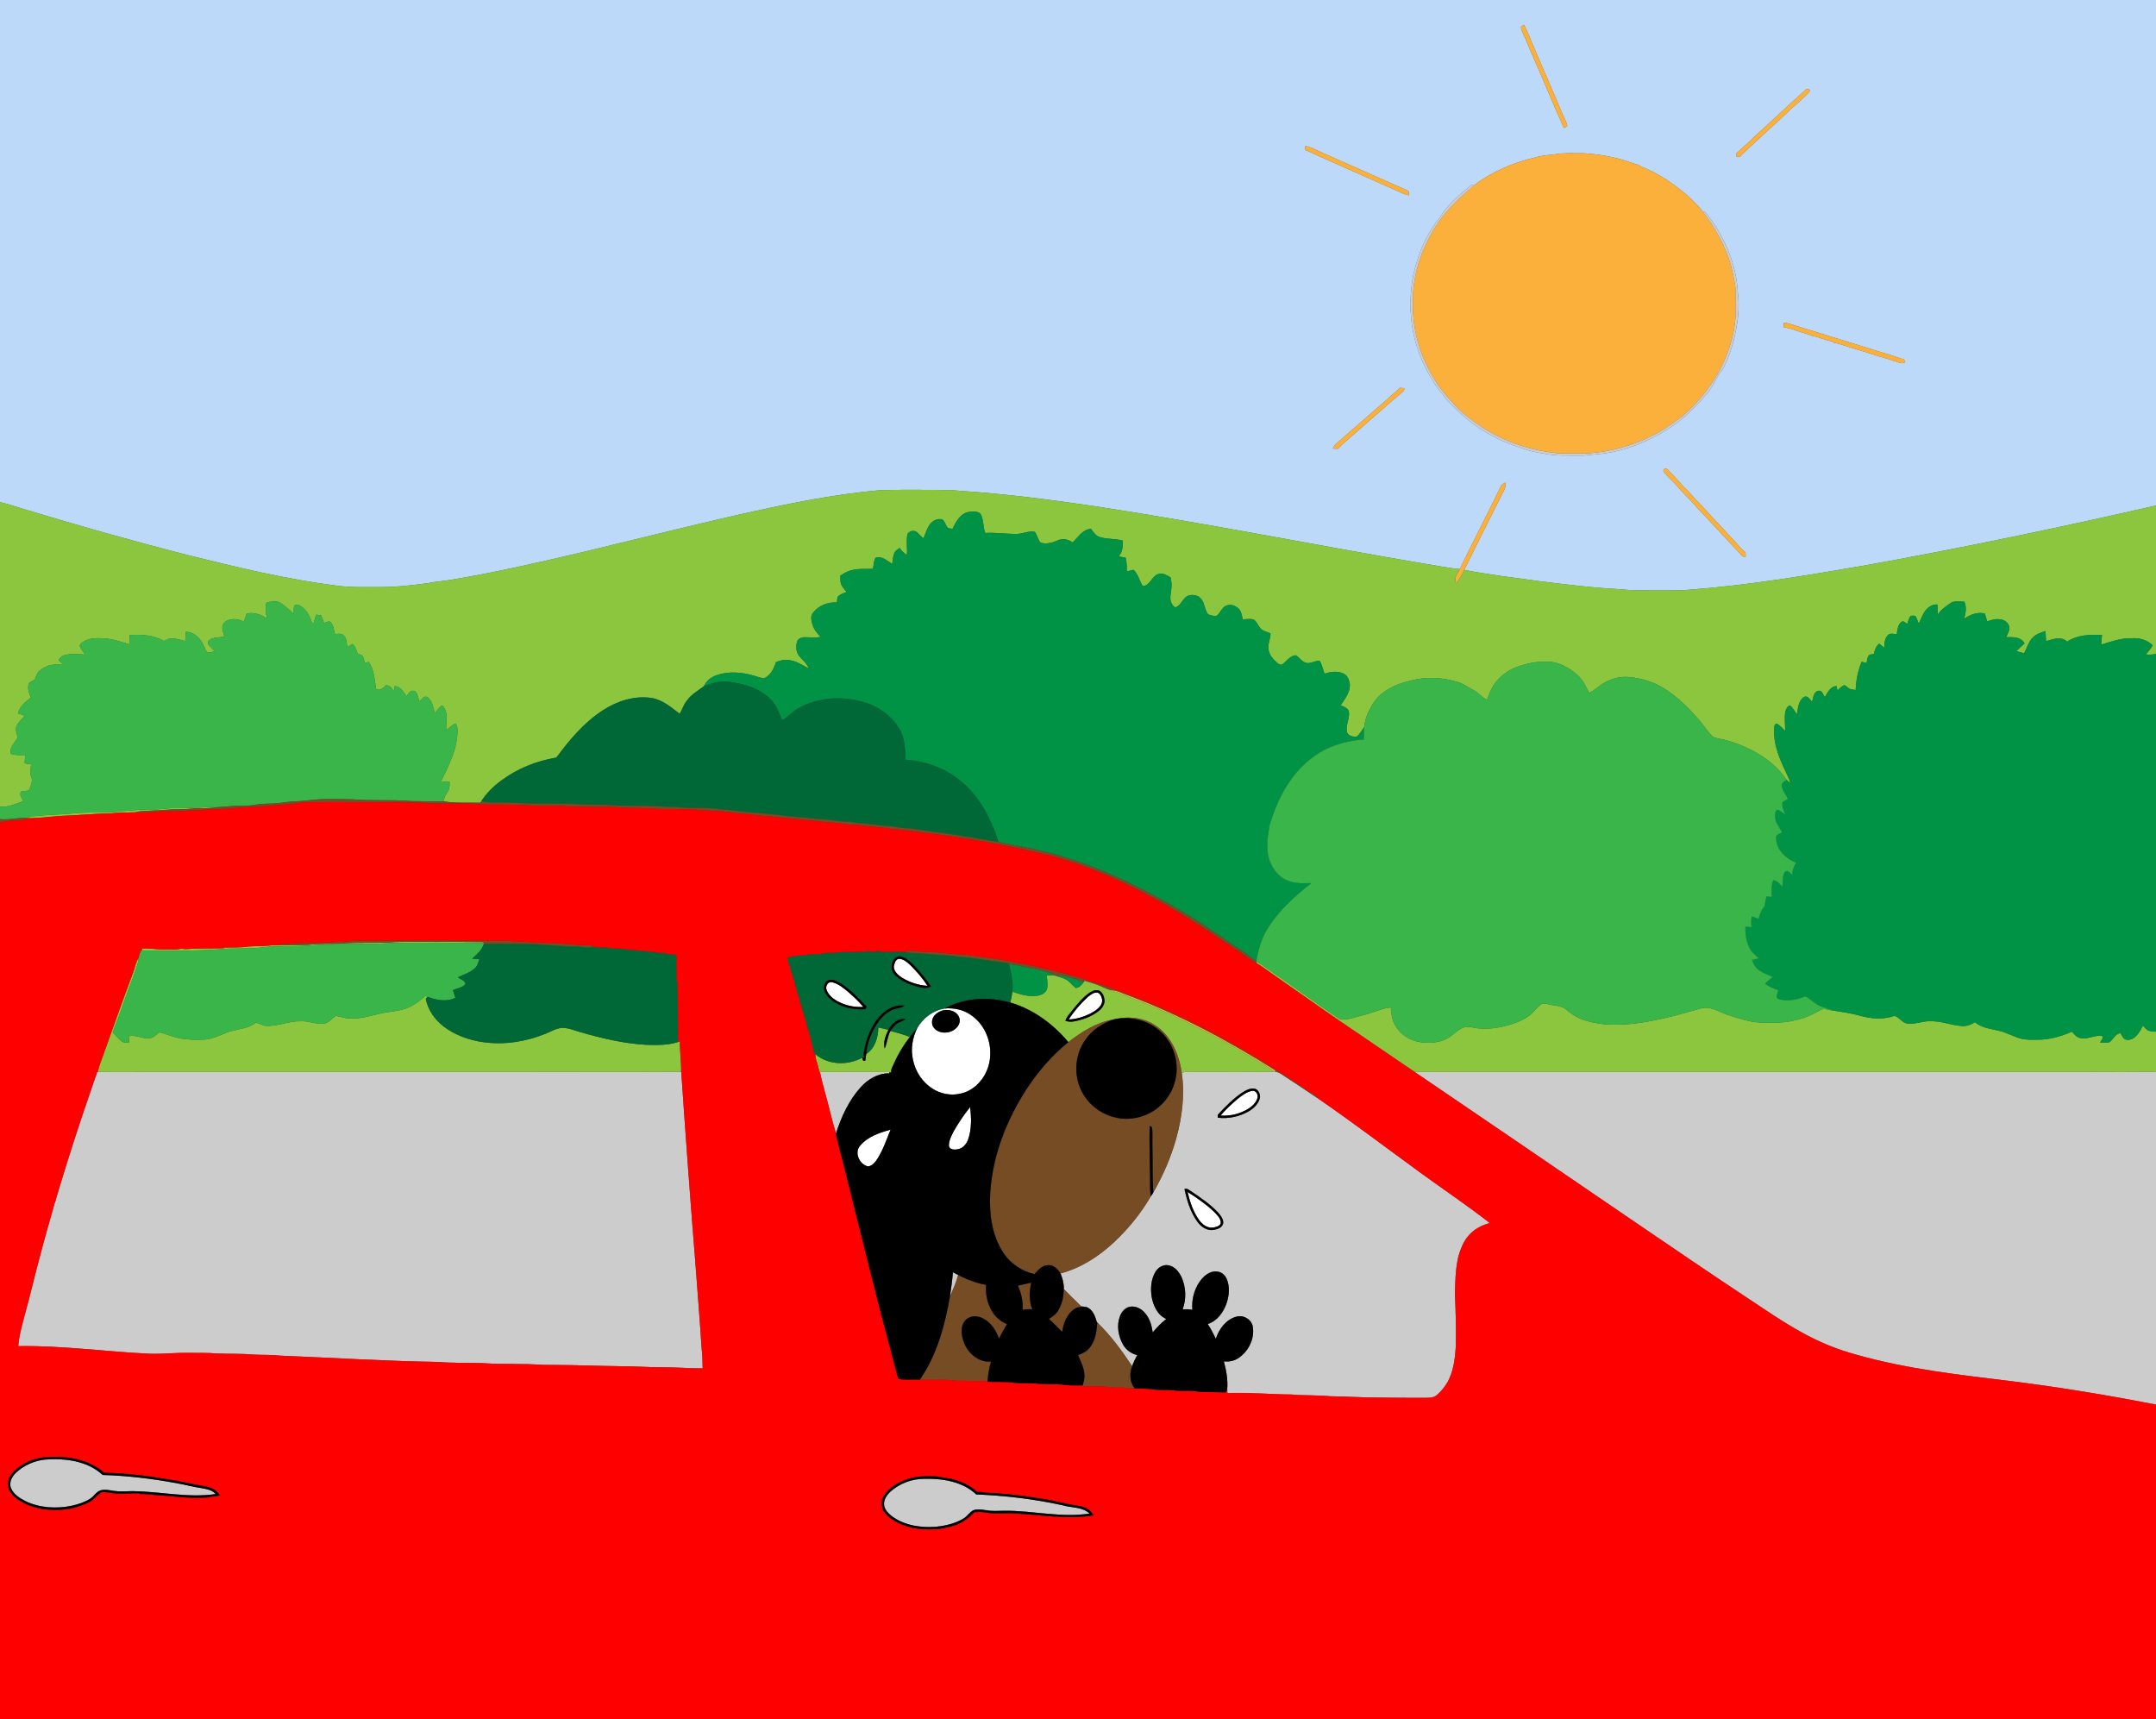 <?xml version="1.0" encoding="utf-8"?>
<!DOCTYPE svg PUBLIC "-//W3C//DTD SVG 1.1//EN" "http://www.w3.org/Graphics/SVG/1.1/DTD/svg11.dtd">
<svg version="1.1" id="Layer_1" xmlns="http://www.w3.org/2000/svg" xmlns:xlink="http://www.w3.org/1999/xlink" x="0px" y="0px"
	 viewBox="0 0 1920 1531" enable-background="new 0 0 1920 1531" xml:space="preserve">
<rect x="0" y="0" width="1920" height="1531" fill="#333333" stroke="none"/>
<g>
	<path fill="#BCD9F9" stroke="#BCD9F9" stroke-width="0.094" d="M0,0h1920v450.15c-86.3,19.7-172.96,37.88-260.1,53.49
		c-51.02,8.79-102.17,17.38-153.83,21.34c-11.66,1.09-23.39,0.66-35.08,0.74c-9.01-0.18-18.06,0.16-27.01-1
		c-25.11-1.21-50.06-4.37-74.99-7.45c-21.72-2.98-43.52-5.62-65.04-9.82c11.93-24.14,24.02-48.2,36.12-72.25
		c0.68-1.76,0.43-3.7,0.57-5.54c-1.61,0.94-3.5,1.73-4.2,3.59c-11.84,24.63-24.52,48.86-36.46,73.45
		c-11.33-0.95-22.45-3.48-33.68-5.12c-97.5-16.65-194.52-36.12-292.32-50.98c-39.48-5.77-79.08-10.92-118.91-13.51
		c-7.64-0.94-15.36-0.65-23.03-0.86c-16-0.03-32.01-0.25-48,0.28c-43.1,3.66-85.5,12.73-127.66,22.08
		c-45.44,10.44-90.67,21.8-136.01,32.69c-39.52,9.34-79.14,18.45-119.22,25.07c-6.67,1.26-13.49,1.42-20.11,2.93
		c-13.62,1.75-27.29,3.51-41.04,3.49c-13.56,0.01-27.18,0.53-40.65-1.34c-44.42-5.64-88.02-16.19-131.41-26.98
		c-49.25-12.57-98.17-26.43-146.81-41.17c-7.05-2.03-13.94-4.63-21.13-6.14V0 M1354.49,23.83c0.27,3.36,1.95,6.42,3.44,9.39
		c2.68,6.59,5.56,13.08,8.31,19.65c9.08,20.29,17.24,41,26.59,61.16c0.72-0.44,2.14-1.33,2.85-1.78
		c-0.5-3.33-2.31-6.24-3.62-9.28c-8.18-19.39-16.49-38.71-24.88-58.02c-3.37-7.62-6.2-15.49-10.06-22.87
		C1356.46,22.52,1355.14,23.39,1354.49,23.83 M1608.08,79.91c-15.77,13.94-30.93,28.51-46.57,42.58
		c-4.72,5.04-10.2,9.28-15.16,14.06c0.03,0.98,0.08,1.96,0.16,2.94c0.9,0.03,1.83,0.07,2.78,0.1
		c15.41-15.03,31.69-29.14,47.26-44.01c5.02-4.42,10.17-8.77,14.65-13.75C1613.24,79.89,1609.27,78.51,1608.08,79.91
		 M1162.37,130.09c-0.03,1.12-0.04,2.24-0.04,3.36c26.69,12.12,53.58,23.79,80.33,35.8c4.01,1.51,7.68,4.07,12.02,4.59
		c-0.36-1.39,0.58-3.71-1.32-4.21c-25.93-11.4-51.75-23.07-77.7-34.43C1171.34,133.26,1167.16,130.66,1162.37,130.09
		 M1367.97,140.04c-19.38,4.51-38.25,12.21-54.2,24.22c-1.51,0.23-3.21,0.03-4.38,1.15c-6.88,6.07-14.23,11.68-20.11,18.78
		c-3.77,3.73-5.97,8.64-9.57,12.5c-9.52,13.13-16.32,28.21-20.06,43.98c-2.62,9.54-3.06,19.47-3.82,29.28
		c-0.06,5.03,0.79,10.02,1.04,15.05c2.15,20.66,9.91,40.51,21.41,57.74c5.63,7.59,11.11,15.42,18.39,21.56
		c12.47,12.49,27.46,22.38,43.66,29.35c11.09,4.3,22.35,8.62,34.23,10.15c11.61,2.63,23.62,1.63,35.44,1.85
		c8.68-0.89,17.42-1.46,26.02-3.13c18.85-3.91,36.74-11.98,52.64-22.77c12.34-8.01,22.69-18.77,32.1-30.01
		c5.48-6.19,7.65-14.52,13.15-20.72c4.47-7.9,7.48-16.59,9.9-25.33c3.35-14.05,5.81-28.66,3.81-43.1
		c-1.4-25.9-12.19-50.72-28.29-70.85c-0.79-0.99-1.83-1.5-3.11-1.54c-3.33-4.38-7.27-8.24-11.21-12.05
		c-13.02-11.63-27.68-21.66-43.96-28.09c-0.43-0.31-1.29-0.92-1.72-1.23c-4.97-1.07-9.62-3.2-14.51-4.53
		c-11.3-3.37-23.02-5.07-34.74-5.86c-8.35,0.19-16.77-0.6-25.02,0.91C1379.34,138.14,1373.5,138.31,1367.97,140.04
		 M1588.42,291.28c2.2,0.41,4.41,0.91,6.6,1.49c6.29,2.4,12.88,3.95,19.18,6.34c5.78,1.09,11.13,3.76,16.92,4.73
		c0.65,0.44,1.31,0.88,2.01,1.32c6.34,1.11,12.33,3.63,18.53,5.38c10.16,2.91,20.14,6.48,30.35,9.25
		c1.3,0.44,2.59,0.99,3.93,1.44c3.56,0.31,7.7,3.99,10.83,1.02c-0.38-0.66-1.13-1.98-1.5-2.64
		c-0.57-0.07-1.7-0.21-2.27-0.27c-3.32-1.25-6.69-2.33-10.02-3.48c-1.99-0.55-3.96-1.12-5.91-1.68
		c-22.73-6.99-45.4-14.15-68.13-21.14c-6.86-1.72-13.38-4.72-20.4-5.79C1588.48,288.59,1588.44,289.93,1588.42,291.28
		 M1246.54,345.39c-3.19,3.54-7.17,6.2-10.54,9.55c-15.56,13.46-30.95,27.14-46.55,40.55c-1.25,1.01-1.94,2.49-2.46,3.97
		c1.47,0.06,2.96,0.1,4.47,0.14c3.61-4.11,8.07-7.31,12.04-11.04c15.21-13.13,30.12-26.61,45.48-39.56
		c1.15-0.84,1.68-1.96,1.58-3.37C1249.21,345.47,1247.86,345.43,1246.54,345.39 M1481.61,420.13c3.74,4.65,8.41,8.49,12.3,13.03
		c5.35,6.58,11.86,12.11,17.22,18.7c13.77,14.36,27.12,29.11,40.76,43.6c0.88,0.05,1.78,0.1,2.7,0.17
		c-0.08-1.22-0.12-2.43-0.15-3.64c-5.56-4.62-9.67-10.66-14.94-15.57c-6.36-7.57-13.71-14.22-20.05-21.8
		c-5.49-5.56-10.76-11.31-16-17.09c-6.52-6.26-12.09-13.42-18.61-19.66C1483.31,416.39,1480.33,418.14,1481.61,420.13z"/>
	<path fill="#FFFFFF" d="M795.89,861.03c0.36-2.74,1.23-5.95,3.9-7.3c4.62-0.45,8.19,3.16,11.36,5.99
		c5.53,5.55,10.68,11.56,14.95,18.14c-8.02-0.43-15.89-3.02-22.73-7.19C799.95,868.43,796.22,865.43,795.89,861.03z"/>
	<path fill="#FFFFFF" d="M735.93,881.04c-0.96-3.07,1.45-7.43,5.06-6.5c5.7,1.26,10.27,5.27,14.68,8.89
		c4.7,4.09,9.25,8.4,13.28,13.17c-8.32,0.61-16.77-1.41-24.01-5.49C741.05,888.75,737.37,885.47,735.93,881.04z"/>
	<path fill="#FFFFFF" d="M968.76,887.66c2.7-2.12,6.4-5.28,9.95-3.29c2.8,2.65,3.91,7.51,1.57,10.82
		c-2.18,3.23-5.56,5.38-8.94,7.15c-6.13,3.11-12.85,5.26-19.76,5.49C956.38,900.41,962.21,893.6,968.76,887.66z"/>
	<path fill="#FFFFFF" d="M816.68,915.57c5.22-9.16,14.29-16.05,24.81-17.67c7.99-0.61,16.29,0.97,22.92,5.67
		c16.08,10.57,22.02,33.35,14.02,50.68c-4.24,9.63-12.92,17.53-23.36,19.65c-8.36,1.89-17.38,0.17-24.57-4.43
		c-9.01-5.68-15.32-15.21-17.48-25.61C810.79,934.36,812.46,924.28,816.68,915.57 M838.15,900.26c-4.53,1.47-8.74,5.79-8.05,10.86
		c0.49,5.6,6.77,8.6,11.85,8.25c6.08-0.13,12.86-4.61,12.68-11.24C853.85,900.54,844.42,897.76,838.15,900.26z"/>
	<path fill="#FFFFFF" d="M1101.81,978.72c3.99-3.18,8.21-6.53,13.35-7.51c3.16-0.54,5.22,3.11,4.84,5.87
		c-0.96,4.35-4.37,7.64-7.96,10c-7.44,4.73-16.45,6.9-25.23,6.31C1091.35,988.05,1096.47,983.23,1101.81,978.72z"/>
	<path fill="#FFFFFF" d="M849.48,1006.9c4.24-7.45,9.05-14.6,14.48-21.24c1.18,9.4,1.45,19.23-1.53,28.33
		c-1.51,4.72-5.28,9.23-10.56,9.52c-2.66,0.48-6.7-0.09-6.89-3.45C844.99,1015.32,847.35,1011,849.48,1006.9z"/>
	<path fill="#FFFFFF" d="M766,1020.03c6.8-8.07,17.33-11.56,27.19-14.25c-3.55,8.67-6.56,17.65-11.52,25.66
		c-2.1,3.11-4.6,6.77-8.68,7.2C765.4,1036.97,760.31,1026.27,766,1020.03z"/>
	<path fill="#FFFFFF" d="M1057.5,1061.26c8.34,5.18,16.47,10.87,23.63,17.63c2.5,2.62,5.51,5.38,6.07,9.14
		c0.43,3.29-3.57,4.39-6.09,4.93c-5.48,1.24-10.42-2.48-13.4-6.72C1062.45,1078.84,1059.54,1070.03,1057.5,1061.26z"/>
	<path fill="#FBB03B" stroke="#FBB03B" stroke-width="0.094" d="M1354.49,23.83c0.65-0.44,1.97-1.31,2.63-1.75
		c3.86,7.38,6.69,15.25,10.06,22.87c8.39,19.31,16.7,38.63,24.88,58.02c1.31,3.04,3.12,5.95,3.62,9.28
		c-0.71,0.45-2.13,1.34-2.85,1.78c-9.35-20.16-17.51-40.87-26.59-61.16c-2.75-6.57-5.63-13.06-8.31-19.65
		C1356.44,30.25,1354.76,27.19,1354.49,23.83z"/>
	<path fill="#FBB03B" stroke="#FBB03B" stroke-width="0.094" d="M1608.08,79.91c1.19-1.4,5.16-0.02,3.12,1.92
		c-4.48,4.98-9.63,9.33-14.65,13.75c-15.57,14.87-31.85,28.98-47.26,44.01c-0.95-0.03-1.88-0.07-2.78-0.1
		c-0.08-0.98-0.13-1.96-0.16-2.94c4.96-4.78,10.44-9.02,15.16-14.06C1577.15,108.42,1592.31,93.85,1608.08,79.91z"/>
	<path fill="#FBB03B" stroke="#FBB03B" stroke-width="0.094" d="M1162.37,130.09c4.79,0.57,8.97,3.17,13.29,5.11
		c25.95,11.36,51.77,23.03,77.7,34.43c1.9,0.5,0.96,2.82,1.32,4.21c-4.34-0.52-8.01-3.08-12.02-4.59
		c-26.75-12.01-53.64-23.68-80.33-35.8C1162.33,132.33,1162.34,131.21,1162.37,130.09z"/>
	<path fill="#FBB03B" stroke="#FBB03B" stroke-width="0.094" d="M1367.97,140.04c5.53-1.73,11.37-1.9,17.09-2.69
		c8.25-1.51,16.67-0.72,25.02-0.91c11.72,0.79,23.44,2.49,34.74,5.86c4.89,1.33,9.54,3.46,14.51,4.53
		c0.43,0.31,1.29,0.92,1.72,1.23c16.28,6.43,30.94,16.46,43.96,28.09c3.94,3.81,7.88,7.67,11.21,12.05
		c11.07,14.33,20.09,30.41,25.18,47.85c1.24,4.92,2.25,9.9,3.26,14.88c1.44,6.6,1.02,13.4,1.1,20.1
		c0.85,22.71-6.14,45.31-17.81,64.66c-8.4,13.54-18.73,25.99-31.19,35.98c-7.7,5.59-15.38,11.32-23.97,15.51
		c-18.48,9.66-38.99,15.3-59.79,16.56c-8.01,0.06-16.01,0.09-24.01-0.02c-24.44-2.15-48.55-9.8-69.1-23.36
		c-8.1-5.48-16.25-11.1-22.96-18.28c-4.73-5.05-9.53-10.06-13.6-15.66c-16.51-22.15-25.89-49.75-25.06-77.45
		c-0.42-21.36,5.99-42.51,16.52-60.98c9.33-17.45,23.96-31.19,38.98-43.73C1329.72,152.25,1348.59,144.55,1367.97,140.04z"/>
	<path fill="#FBB03B" stroke="#FBB03B" stroke-width="0.094" d="M1588.42,291.28c0.02-1.35,0.06-2.69,0.12-4.03
		c7.02,1.07,13.54,4.07,20.4,5.79c22.73,6.99,45.4,14.15,68.13,21.14c1.95,0.56,3.92,1.13,5.91,1.68
		c3.33,1.15,6.7,2.23,10.02,3.48c0.57,0.06,1.7,0.2,2.27,0.27c0.37,0.66,1.12,1.98,1.5,2.64
		c-3.13,2.97-7.27-0.71-10.83-1.02c-1.34-0.45-2.63-1-3.93-1.44c-10.21-2.77-20.19-6.34-30.35-9.25
		c-6.2-1.75-12.19-4.27-18.53-5.38c-0.7-0.44-1.36-0.88-2.01-1.32c-5.79-0.97-11.14-3.64-16.92-4.73
		c-6.3-2.39-12.89-3.94-19.18-6.34C1592.83,292.19,1590.62,291.69,1588.42,291.28z"/>
	<path fill="#FBB03B" stroke="#FBB03B" stroke-width="0.094" d="M1246.54,345.39c1.32,0.04,2.67,0.08,4.02,0.24
		c0.1,1.41-0.43,2.53-1.58,3.37c-15.36,12.95-30.27,26.43-45.48,39.56c-3.97,3.73-8.43,6.93-12.04,11.04
		c-1.51-0.04-3-0.08-4.47-0.14c0.52-1.48,1.21-2.96,2.46-3.97c15.6-13.41,30.99-27.09,46.55-40.55
		C1239.37,351.59,1243.35,348.93,1246.54,345.39z"/>
	<path fill="#FBB03B" stroke="#FBB03B" stroke-width="0.094" d="M1481.61,420.13c-1.28-1.99,1.7-3.74,3.23-2.26
		c6.52,6.24,12.09,13.4,18.61,19.66c5.24,5.78,10.51,11.53,16,17.09c6.34,7.58,13.69,14.23,20.05,21.8
		c5.27,4.91,9.38,10.95,14.94,15.57c0.03,1.21,0.07,2.42,0.15,3.64c-0.92-0.07-1.82-0.12-2.7-0.17
		c-13.64-14.49-26.99-29.24-40.76-43.6c-5.36-6.59-11.87-12.12-17.22-18.7C1490.02,428.62,1485.35,424.78,1481.61,420.13z"/>
	<path fill="#FBB03B" stroke="#FBB03B" stroke-width="0.094" d="M1336.44,433.25c0.7-1.86,2.59-2.65,4.2-3.59
		c-0.14,1.84,0.11,3.78-0.57,5.54c-12.1,24.05-24.19,48.11-36.12,72.25c-1.96,4.18-4.11,8.31-7.12,11.84
		c-2.93-4.43,1.51-8.6,3.15-12.59C1311.92,482.11,1324.6,457.88,1336.44,433.25z"/>
	<path fill="#FBB03B" stroke="#FBB03B" stroke-width="0.094" d="M989.34,881.62c4.7-0.02,8.92,2.3,13.25,3.85
		c46.82,17.4,91.13,41,133.3,67.64c-0.12,0.28-0.37,0.83-0.49,1.1h-0.62c-10.8-7.84-22.62-14.1-33.99-21.02
		c-16.75-9.6-33.94-18.39-51.32-26.75C1029.88,897.1,1009.68,889.13,989.34,881.62z"/>
	<path fill="#CCCCCC" stroke="#CCCCCC" stroke-width="0.094" d="M1309.39,165.41c1.17-1.12,2.87-0.92,4.38-1.15
		c-15.02,12.54-29.65,26.28-38.98,43.73c-10.53,18.47-16.94,39.62-16.52,60.98c-0.83,27.7,8.55,55.3,25.06,77.45
		c4.07,5.6,8.87,10.61,13.6,15.66c6.71,7.18,14.86,12.8,22.96,18.28c20.55,13.56,44.66,21.21,69.1,23.36
		c8,0.11,16,0.08,24.01,0.02c20.8-1.26,41.31-6.9,59.79-16.56c8.59-4.19,16.27-9.92,23.97-15.51
		c12.46-9.99,22.79-22.44,31.19-35.98c11.67-19.35,18.66-41.95,17.81-64.66c-0.08-6.7,0.34-13.5-1.1-20.1
		c-1.01-4.98-2.02-9.96-3.26-14.88c-5.09-17.44-14.11-33.52-25.18-47.85c1.28,0.04,2.32,0.55,3.11,1.54
		c16.1,20.13,26.89,44.95,28.29,70.85c2,14.44-0.46,29.05-3.81,43.1c-2.42,8.74-5.43,17.43-9.9,25.33
		c-5.5,6.2-7.67,14.53-13.15,20.72c-9.41,11.24-19.76,22-32.1,30.01c-15.9,10.79-33.79,18.86-52.64,22.77
		c-8.6,1.67-17.34,2.24-26.02,3.13c-11.82-0.22-23.83,0.78-35.44-1.85c-11.88-1.53-23.14-5.85-34.23-10.15
		c-16.2-6.97-31.19-16.86-43.66-29.35c-7.28-6.14-12.76-13.97-18.39-21.56c-11.5-17.23-19.26-37.08-21.41-57.74
		c-0.25-5.03-1.1-10.02-1.04-15.05c0.76-9.81,1.2-19.74,3.82-29.28c3.74-15.77,10.54-30.85,20.06-43.98
		c3.6-3.86,5.8-8.77,9.57-12.5C1295.16,177.09,1302.51,171.48,1309.39,165.41z"/>
	<path fill="#CCCCCC" stroke="#CCCCCC" stroke-width="0.094" d="M87.11,954.39c14.94,0.29,29.9-0.01,44.85,0.1
		c94.02-0.01,188.04,0,282.05,0c63.67-0.08,127.35,0.14,191.01-0.12c0.42-0.02,1.26-0.04,1.68-0.06
		c3.95,57.93,8.2,115.85,12.87,173.74c1.75,24.34,3.8,48.66,5.33,73.02c0.74,5.75,0.74,11.57,0.9,17.37
		c-11.63,0.07-23.21-0.99-34.84-0.93c-13.35,0.02-26.64-1.05-39.99-1.01c-19.32-0.22-38.61-1.08-57.93-1.1
		c-10.04,0.18-20.02-0.94-30.06-0.79c-11.31-0.3-22.64,0.02-33.93-0.86c-13-0.34-26.04,0.04-39-1.02
		c-46.73-0.74-93.37-3.7-140.05-5.58c-7.64-0.95-15.38-0.53-23.05-0.94c-11.3-0.94-22.66-0.64-33.98-1
		c-8.3-0.78-16.64-0.43-24.96-0.57c-11.69-0.26-23.32,1.22-35.02,0.78c-38.95-1.84-77.73-7.41-116.79-6.77
		c0.9-10.79,4.1-21.22,6.82-31.64c4.37-15.59,7.85-31.4,12.14-47.01c4.23-16.47,9.07-32.78,13.6-49.18l0.42-0.74
		c1.68-6.45,3.76-12.78,5.64-19.16c3.35-11.02,6.81-21.99,10.32-32.95c5.16-16.01,10.45-31.98,16.02-47.85
		c1.68-5.29,3.67-10.48,5.41-15.75L87.11,954.39z"/>
	<path fill="#CCCCCC" stroke="#CCCCCC" stroke-width="0.094" d="M1052.37,955.45c0.82-0.5,1.7-0.81,2.66-0.92
		c26.57-0.3,53.18,0.35,79.75-0.32h0.62c4.23,0.35,7.36,3.55,10.86,5.61c9.6,6.1,18.91,12.63,28.42,18.87
		c30.96,21.35,60.92,44.1,91.31,66.24c20.28,14.71,41.1,28.69,60.85,44.12c-7.58,1.88-14.83,5.87-19.72,12.06
		c-4.18,5.15-6.58,11.44-8.38,17.76c-2.57,11.18-2.85,22.69-3.01,34.11c0.73,15.54,1.1,31.11,0.71,46.66
		c-0.7,10.51-2.06,21.35-7.15,30.75c-2.63,4.49-5.87,8.71-9.92,12c-3.19,2.59-7.54,2.2-11.37,2.31
		c-13.7-0.09-27.4,0.01-41.09-0.26c-13.95,0.02-27.87-1.02-41.82-1.13c-11.66-1.14-23.41-0.56-35.08-1.59
		c-18.99-0.13-37.95-2.01-56.94-1.24c-0.12-1.19-0.19-2.37-0.22-3.54c0.64-8.34-0.81-16.71-3-24.74
		c4.37,0.38,8.9-0.3,12.62-2.76c9.26-5.9,15-17.4,13.12-28.35c-1.24-6.4-8.29-10.45-14.49-8.67
		c-9.26,2.44-15.51,11-18.36,19.74c-2.18-4.56-4.52-9.04-7.26-13.28c8.48-2.63,14.05-10.48,16.82-18.54
		c2.29-6.93,3.04-14.85,0.01-21.66c-1.43-3.38-4.54-6.09-8.28-6.38c-5.03-0.8-9.71,2.14-13,5.67
		c-6.99,7.55-9.98,18.22-9.16,28.37c-2.9-0.55-5.84-0.67-8.76-0.35c3.44-9.32,3.08-19.99-1.08-29.02
		c-2.24-4.52-5.77-9.05-10.95-10.18c-4.62-1.18-9.48,1.49-11.9,5.41c-4.16,6.69-4.72,15.03-3.51,22.65
		c1.44,7.89,5.25,16.21,13.04,19.57c-4.51,3.56-8.63,7.59-12.19,12.1c-0.91-6.14-2.59-12.46-6.78-17.22
		c-3.24-3.99-8.49-6.7-13.69-5.66c-4.26,0.91-7.31,4.61-8.73,8.56c-3.07,8.31-1.38,17.87,3.05,25.38
		c2.65,4.63,7.3,7.7,12.4,9.02c-1.72,3.21-3.32,6.49-4.53,9.93c-9.23-13.83-19.12-27.42-31.14-38.99
		c-0.1-0.11-0.3-0.33-0.4-0.45c-1.54-5.31-3.74-11.6-9.64-13.33c-1.41-0.25-2.84-0.43-4.23-0.59
		c-5.21-4.92-10.19-10.06-15.26-15.1c-0.14-3.42-0.65-6.83-1.71-10.08c-0.34-1.09-0.71-2.15-1.1-3.19l-0.31-0.92
		c17.78-4.75,33.66-14.9,47.07-27.31c13.03-12.08,24.36-26.05,33.32-41.4c0.33-0.49,1.01-1.46,1.35-1.94
		c0.2-0.37,0.62-1.11,0.82-1.48c8.76-15.12,15.74-31.28,20.44-48.11C1052.63,994.79,1055.2,974.91,1052.37,955.45
		 M1105.98,973.09c-7.85,5.33-14.56,12.14-20.98,19.07c-1.02,0.76-0.43,2-0.39,3.05c9.56,1.08,19.43-1.03,27.73-5.91
		c4.55-2.74,8.72-6.91,9.74-12.32c0.07-3.16-1.6-7.13-5.1-7.62C1112.95,968.82,1109.23,970.97,1105.98,973.09 M1054.86,1058.89
		c2.28,10.09,5.29,20.35,11.42,28.84c3.28,4.59,8.81,8.46,14.7,7.31c3.41-0.56,7.72-2.06,8.31-5.99
		c0.2-3.54-2.17-6.54-4.34-9.09c-7.09-7.7-15.89-13.53-24.52-19.35C1058.73,1059.6,1056.97,1057.66,1054.86,1058.89z"/>
	<path fill="#CCCCCC" stroke="#CCCCCC" stroke-width="0.094" d="M1259.75,954.49c196.42-0.01,392.84,0,589.26-0.01
		c23.66-0.18,47.34,0.35,70.99-0.24v296.44c-42.17-8.16-84.56-15.22-127.18-20.61
		c-46.99-5.76-94.35-10.86-140.01-23.89c-16.63-4.5-32.67-11.07-47.73-19.43c-16.97-9.24-32.84-20.3-48.94-30.94
		c-34.62-22.92-68.94-46.29-103.24-69.7C1388.59,1042.12,1324.15,998.34,1259.75,954.49z"/>
	<path fill="#CCCCCC" stroke="#CCCCCC" stroke-width="0.094" d="M730.14,954.49c20.67,0.1,41.35-0.15,62.01,0.12l-0.01,1.17
		c-10.1-0.3-19.3,5.22-25.82,12.57c-10.4,11.61-17.05,26.13-21.8,40.84c-3.01-8.89-4.92-18.13-7.36-27.19
		C734.82,972.83,731.98,963.77,730.14,954.49z"/>
	<path fill="#CCCCCC" stroke="#CCCCCC" stroke-width="0.094" d="M848.59,1132.76c1.57,0.8,3.13,1.62,4.71,2.45
		c-1.68,6.64-4.52,12.9-7.33,19.13C846.97,1147.16,847.99,1139.98,848.59,1132.76z"/>
	<path fill="#CCCCCC" stroke="#CCCCCC" stroke-width="0.094" d="M14.31,1311.2c6.95-6.49,16.14-10.55,25.56-11.61
		c17.88-1.33,37.87,0.97,51.56,13.68c22.01,0.69,43.94,3.29,65.59,7.29c7.66,1.34,15.17,3.45,22.88,4.52
		c4.37,0.81,9.25,1.66,12.25,5.27c-25.02,3.78-50.04-2.52-75.08-2.55c-5.31,0.04-10.66,0.58-15.92-0.27
		c-3.7-0.57-7.54-1.49-11.25-0.54c-4.09,1.08-6.08,5.25-9.46,7.45c-5.02,3.19-10.77,5.04-16.53,6.36
		c-13.77,2.84-28.68,2.01-41.45-4.21c-5.19-2.73-10.74-6.23-12.89-11.98C7.91,1319.61,10.76,1314.56,14.31,1311.2z"/>
	<path fill="#CCCCCC" stroke="#CCCCCC" stroke-width="0.094" d="M793.01,1328.03c8.2-7.25,19.09-11.32,30.04-11.32
		c16.23-0.42,34.06,2.34,46.33,13.89c25.75,1.07,51.46,4.08,76.65,9.61c8.08,2.49,17.89,1.25,24.37,7.53
		c-25.44,3.99-50.9-2.81-76.39-2.48c-5.29,0.09-10.63,0.51-15.85-0.5c-3.75-0.53-7.74-1.27-11.39,0.07
		c-3.48,1.71-5.35,5.44-8.71,7.34c-7.31,4.39-15.79,6.41-24.19,7.29c-13.55,1.13-28.03-0.98-39.28-9.08
		c-3.35-2.6-6.85-5.91-7.34-10.35C786.75,1335.31,789.76,1331.11,793.01,1328.03z"/>
	<path fill="#8CC63E" stroke="#8CC63E" stroke-width="0.094" d="M656.38,458.59c42.16-9.35,84.56-18.42,127.66-22.08
		c15.99-0.53,32-0.31,48-0.28c7.67,0.21,15.39-0.08,23.03,0.86c39.83,2.59,79.43,7.74,118.91,13.51
		c97.8,14.86,194.82,34.33,292.32,50.98c11.23,1.64,22.35,4.17,33.68,5.12c-1.64,3.99-6.08,8.16-3.15,12.59
		c3.01-3.53,5.16-7.66,7.12-11.84c21.52,4.2,43.32,6.84,65.04,9.82c24.93,3.08,49.88,6.24,74.99,7.45
		c8.95,1.16,18,0.82,27.01,1c11.69-0.08,23.42,0.35,35.08-0.74c51.66-3.96,102.81-12.55,153.83-21.34
		c87.14-15.61,173.8-33.79,260.1-53.49v132.23c-3.01,0.49-6.07,0.84-9.07,0.25c2.25-2.5,4.43-5.09,6.04-8.06
		c-4.75-4.68-11.43-6.63-17.99-6.26c-9.62-0.36-18.73,2.93-27.77,5.69c0.2-2.86,0.41-5.72,0.62-8.58
		c-10.57-0.42-21.93-0.2-31,5.98c-5.25-5.27-12.67-2.14-18.77-0.5c-0.22-2.96-0.36-5.93-0.5-8.89
		c-3.92,1.23-8.08,2.46-11.04,5.47c-4.08,3.82-5.35,9.46-7.96,14.22c-2.35-0.63-4.67-1.24-6.99-1.87
		c2.35-2.38,4.81-4.67,7.33-6.9c-3.1-6.01-10.59-5.63-16.34-5.55c1.31-3.22,3.8-6.69,2.41-10.29
		c-1.2-3.38-4.69-5.41-8.14-5.63c-3.84-0.53-7.61,0.57-11.16,1.9c-0.73-2.36-1.46-4.71-2.17-7.06
		c-6.62-1.64-13.07,1.12-18.49,4.71c1.56-4.97,2.44-10.33,0.31-15.28c-3.66,0.11-7.52-0.67-11.03,0.49
		c-4.6,3.21-9.58,6.25-12.67,11.09c-0.12-3.01-0.23-6.01-0.3-9c-5.04-0.44-9.34,3.08-11.82,7.15
		c-1.91,3.17-3.21,6.64-4.74,9.99c-0.99-2.36-1.77-4.83-3.08-7.02c-1.4-0.3-2.84-0.3-4.2-0.03c-1.52,2.15-2.15,4.75-2.99,7.21
		c-1.56-0.71-2.93-3-4.82-2.04c-3.63,2.47-3.91,7.22-4.5,11.16c-2.2-0.17-4.46-0.72-6.62-0.18
		c-4.06,2.64-4.44,7.91-4.54,12.28c-1.48-1.22-2.94-2.46-4.39-3.67c-3.01,2.16-4.07,5.69-4.75,9.15
		c-1.64,0.46-3.85,0.04-4.86,1.67c-1.14,1.98-1.28,4.33-1.73,6.52c-1.47-0.42-2.94-0.84-4.36-1.23
		c-3.36,7.96-5,16.47-5.32,25.09c-2.39-0.31-5.08-0.2-6.88-2.03c-1.32-0.76-2.46-2.85-4.16-1.79
		c-2.06,1.03-3.6,2.79-5.25,4.34c-0.3-1.32-0.59-2.63-0.86-3.93c-5.55,0.21-7.82,5.84-10.4,9.84
		c-1.57-2.18-2.34-6.45-5.9-5.6c-4.19,0.98-4.33,6.42-5.42,9.83c-1.91-2.02-3.75-6-7.12-4.44
		c-5.17,3.34-5.32,10.11-6.37,15.54c-1.83-2.62-3.46-5.41-5.73-7.67c-2.58-0.4-3.69,2.69-4.42,4.62
		c-1.27,5.89-0.16,11.96-0.32,17.93c-2.39-2.49-4.63-5.32-7.89-6.69c-2.22,0.94-1.6,3.74-1.96,5.66
		c-0.33,11.17,3.44,21.99,7.97,32.05c2.2,5.22,5.11,10.15,6.74,15.6c-1.28-1.03-2.49-2.07-3.61-3.23
		c-12.17-17.94-32.23-28.92-52.62-34.96c-4.35-1.42-9.17-1.39-13.25-3.5c-4.73-4.71-8.15-10.55-12.6-15.51
		c-10.95-12.4-23.08-24.41-38.26-31.48c-8-3.49-16.59-5.67-25.3-6.18c-9.48-0.52-18.7,3.36-26.04,9.15
		c-2.41,1.93-4.95,3.67-7.6,5.24c-3.05-5.86-5.96-12.05-11.05-16.45c-7.27-6.39-16.45-11.49-26.35-11.49
		c-9.22-0.4-18.43,1.5-27.05,4.67c-7.95,2.9-15.01,8.18-19.96,15.05c-3.07,4.28-4.88,9.28-6.63,14.2
		c-4.62-1.96-7.58-6.29-11.98-8.58c-5.25-2.76-10.17-6.34-16-7.78c-12.43-3.48-25.78-4.31-38.36-1.1
		c-9.06,2.04-18.12,4.96-25.58,10.68c-6.85,4.44-10.97,11.73-14.35,18.94c-1.81,3.81-2.51,8-3.22,12.12
		c-2.1,2.97-3.8,6.51-6.86,8.6c-3.33,0.24-8.35-1-8.67-5.05c-0.79-5.8,2.63-11.24,1.96-17.01c-0.63-3.6-4.52-4.59-7.34-5.92
		c3.52-5.56,8.27-11.09,8.16-18.06c-0.3-4.17-2.09-9.07-6.41-10.52c-5.2-2.12-10.98-1.22-16.17,0.43
		c-1.36-3.79-2.1-7.86-4.24-11.31c-4.15-0.69-8.04,2.84-12.24,1.67c-3.74-1.08-5.78-4.74-8.95-6.72
		c-5.11,0.36-8.04,4.9-11.72,7.79c-1.51,1.28-3.51,0.13-4.76-0.91c-3.82-3.17-7.38-7.29-8-12.39c-0.68-4.79,1.9-9.25,1.8-14
		c-2.4-1.13-5.05-1.68-7.32-3.05c-3.14-2.32-4.21-6.4-7.08-8.95c-3.22-1.52-6.95-0.51-10.36-0.48
		c-0.7-4.21-1.59-9.22-5.88-11.24c-3.86-2.7-9.74-2.11-12.33,2.02c-2.13,2.3-3.51,7.08-7.41,6.15c-1.9-0.37-4.04-0.57-5.52-1.91
		c-2.79-3.98-2.72-9.34-5.77-13.18c-2.72-3.66-8.11-4.34-12.13-2.72c-4.3,2.23-5.6,7.82-9.96,9.91
		c-2.09,0.67-3.2-1.56-4.12-2.99c-2.3-3.81-0.92-8.43-0.51-12.55c0.7-3.7,0.17-7.44-0.65-11.05c-3.24-1.42-6.55-4.1-10.28-2.92
		c-6.42,1.34-7.42,10.6-14.43,10.8c-3.02-4.69-3.99-10.62-8.23-14.48c-1.99,0.5-3.98,0.96-5.94,1.45
		c0.07-4.09-0.15-8.2-1.03-12.21c-2.1-0.39-4.19-0.78-6.27-1.15c3.47-3.91,3.99-9.11,3.52-14.11c-6.58-1.82-13.56-1.06-20.07-3.04
		c-3.71-1.04-5.91-4.39-8-7.35c-7.56,0.41-11.48,7.51-16.46,12.12c-3.72-2.85-8.68-3.9-13.05-1.94
		c-4.8,2.13-10.16,3.65-15.37,2.14c-2.62-2.73-2.88-6.86-5.3-9.73c-5.56-1.11-10.87,2.03-16.43,1.89
		c-9.22,0.13-18.37-1.43-27.6-0.83c-1.84-5.04-1.53-10.58-3.45-15.57c-1.74-4.3-7.29-3.53-11-3.18
		c-7.69,1.19-11.58,8.63-14.59,14.97c-1.28-0.13-2.56-0.2-3.8-0.44c-3.02-2.23-2.91-8.48-7.56-8.16c-3.83-0.16-7.28,2.29-9.34,5.36
		c-2.41,3.58-3.57,7.79-5.16,11.76c-2.1-1.51-3.89-3.38-5.69-5.21c-2.71-2.73-8.58-1.22-8.9,2.89
		c-0.82,5.7,0.17,11.47-0.19,17.21c-2.65-1.57-4.84-3.74-6.57-6.27c-1.73,1.23-3.77,2.33-4.64,4.39
		c-1.36,3.11-1.45,6.58-1.96,9.89c-4.47-2.84-9.03-7.49-14.85-5.59c-1.7,3-1.6,6.61-2.27,9.93c-6.79,0.14-13.75-0.49-20.33,1.53
		c-3.2,0.89-5.99,2.74-8.76,4.5c0.1,2.93-0.22,6.09,1.31,8.75c1.18,2.08,2.79,3.86,4.3,5.7c-2.65,1.25-5.74,2.02-7.78,4.24
		c-0.79,1.59-0.56,3.46-0.78,5.19c-7.98-0.54-16.11,2.53-21.1,8.9c-2.75,2.74-1.72,6.93-0.86,10.26
		c1.19,4.6,4.37,8.23,7.53,11.62c-4.78,0.67-9.58,0.12-14.36,0.18c-2.8-0.01-6.08,1.19-6.88,4.16c-0.9,4.19-0.86,9.1,2.05,12.55
		c2.91,3.65,7,6.49,8.47,11.13c-5.52-2.94-10.89-6.62-17.23-7.46c-4.13-0.77-8.29,0.2-12.07,1.85c-1.55,5.6-4.61,11.37-9.96,14.08
		c-3.3,0.36-6.37-1.26-9.47-2.08c-10.79-3.11-22.6-4.23-33.37-0.45c-4.88,1.73-9.23,5.07-11.36,9.89
		c-5.18,3.99-11.16,7.17-14.97,12.67c-3.01,3.46-4.12,8.01-6.52,11.82c-7.68-5.88-15.45-12.62-25.38-14.13
		c-15.19-2.2-30.68,2.91-43.33,11.19c-16.52,10.81-29.43,26.12-41.03,41.89c-17.73,3-34.93,9.78-49.33,20.64
		c-6.89,4.98-12.91,11.12-17.6,18.21c-0.25,0.34-0.73,1.03-0.98,1.37c-10.78-0.26-21.65,0.53-32.34-1.18
		c-0.17-3.35,1.68-6.13,3.48-8.77c1.78-2.4,1.46-5.51,1.67-8.31c-2.67-1.43-5.53-0.7-8.18,0.33
		c7.23-15.07,15.66-30.66,15.08-47.88c-0.22-1.7-0.61-5.59-3.17-3.98c-2.5,1.42-4.54,3.48-6.74,5.3c-0.57-7.18,2.38-15.9-3.16-21.72
		c-0.27-0.07-0.82-0.2-1.09-0.26c-2.29,1.84-3.85,4.39-5.82,6.54c-2.04-4.85-2-11.22-7.04-14.25c-3.01-1.32-4.85,2.44-6.79,4.06
		c-1.1-3.07-1.5-6.75-3.91-9.11c-3.78-1.88-5.96,1.9-7.64,4.57c-2.46-4.01-5.26-8.73-10.46-9.2c-0.32,1.55-0.62,3.11-0.91,4.67
		c-1.44-2.78-3.51-5.4-6.92-5.43c-2.05,2.29-5.95,5.72-8.85,3.1c-1.41-8.09-1.44-16.96-6.55-23.86c-1.18,0.38-2.35,0.79-3.52,1.19
		c-0.52-2.17-0.65-4.53-1.85-6.46c-1.23-1.12-2.96-1.43-4.44-2.09c-0.96-3.08-2.15-6.11-4.23-8.62c-1.67,0.88-3.33,1.77-5,2.65
		c-0.62-3.49-0.39-7.61-3.12-10.28c-2.01-2.22-5.24-1.19-7.86-1.29c-0.93-3.69-1.22-7.96-4.08-10.76c-1.9-0.97-3.8,0.64-5.6,1.12
		c-0.87-2.31-1.73-4.63-2.58-6.94c-1.51-0.19-3.01-0.37-4.51-0.55c-0.71,2.41-1.4,4.83-2.09,7.25c-0.43-0.03-1.27-0.1-1.69-0.14
		c-1.97-6.68-5.72-13.61-12.69-16.03c-4.72-0.85-3.01,5.51-3.49,8.34c-3.38-3.78-7.41-6.88-11.51-9.82
		c-3.72-2.61-8.51-1.04-12.65-0.64c-1.65,4.79-0.56,9.76,0.53,14.52c-5.35-3.57-11.76-5.95-18.25-4.49
		c-0.81,2.42-1.65,4.84-2.5,7.25c-5.52-3.01-13.65-3.7-18.03,1.55c-2.55,3.66-0.09,7.94,0.63,11.76c-4.54,0.87-9.77,0.13-13.58,3.26
		c-1.08,0.7-1.13,2.3-0.78,3.43c1.7,2.32,3.92,4.19,5.9,6.27c-2.08,0.56-4.16,1.19-6.31,1.34c-2.03-1.61-2.47-4.41-3.67-6.58
		c-2.78-6.35-8.56-12.01-15.87-12.04c-0.14,2.74-0.29,5.49-0.49,8.24c-3.97-0.97-7.9-2.34-12.02-2.47
		c-2.53-0.13-4.72,1.33-6.91,2.37c-9.29-5.28-20.2-5.96-30.64-5.27c0.11,2.8,0.24,5.59,0.36,8.39c-7.41-2.01-14.66-4.88-22.39-5.41
		c-5.93-0.37-12.24-0.61-17.69,2.17c-1.95,0.97-4.05,2.23-4.75,4.44c1.06,2.91,3.18,5.25,4.98,7.73c-6.39-0.02-13.01-1.28-19.2,0.87
		c-2.12,0.58-3.37,2.46-4.67,4.09c1.39,1.17,2.78,2.37,4.18,3.55c-7.09,0-14.79,0.52-20.33,5.51c-2.91,1.8-3.57,5.21-4.79,8.13
		c-1.71,1.37-4.11,1.94-5.47,3.71c-1.32,4.27,0.19,8.67,1.94,12.58c-4.92,3.55-10,7.75-11.49,13.93c2.04,0.71,4.08,1.44,6.11,2.17
		c-2.6,3.01-5.96,5.55-7.51,9.33c-1.38,3.35,0.62,6.72,0.98,10.07c-2.28,4.58-7.79,8.93-5.88,14.52
		c4.05,1.49,8.48,0.95,12.71,1.05c-0.25,2.45-0.41,4.9-0.51,7.37c1.92,0.32,3.85,0.65,5.77,0.98c-0.31,3.53-1.59,7.27-0.05,10.68
		c2,4.09-0.47,8.57-1.92,12.44c-2.32,0.52-4.71,0.56-7.04,1.05c-1.69,2.96,0.79,5.95,1.95,8.6c-6.74,2.18-13.37,5.75-20.69,4.76
		V447.14c7.19,1.51,14.08,4.11,21.13,6.14c48.64,14.74,97.56,28.6,146.81,41.17c43.39,10.79,86.99,21.34,131.41,26.98
		c13.47,1.87,27.09,1.35,40.65,1.34c13.75,0.02,27.42-1.74,41.04-3.49c6.62-1.51,13.44-1.67,20.11-2.93
		c40.08-6.62,79.7-15.73,119.22-25.07C565.71,480.39,610.94,469.03,656.38,458.59z"/>
	<path fill="#8CC63E" stroke="#8CC63E" stroke-width="0.094" d="M135.97,720.7c6.7,0.25,13.31-1.35,20.01-1.09
		c12.2,0.28,24.35-1.3,36.54-0.78c-4.14,0.7-8.35,0.89-12.54,0.76c-6.35-0.24-12.62,1.1-18.97,0.96
		c-8.33-0.23-16.6,1.1-24.93,1.17c-5.09,0.56-10.39-0.12-15.29,1.62c-7.27,0.18-14.56,0.09-21.79,0.93
		c-15.39,0.18-30.69,1.89-46.07,2.31c-9.35,0.79-18.68,2.09-28.09,1.98c0.48-0.45,1.43-1.33,1.91-1.78c4.11,0.04,8.2-0.4,12.28-0.89
		c10.66-0.62,21.33-1.08,31.95-2.19c12.66-0.63,25.4,0.3,37.99-1.49C117.98,721.85,126.93,720.32,135.97,720.7z"/>
	<path fill="#8CC63E" stroke="#8CC63E" stroke-width="0.094" d="M352.47,838.7c25.93-0.31,51.86-0.22,77.79,0.1
		c0.11,0.2,0.32,0.61,0.43,0.81c-27.22-0.18-54.45-0.4-81.67,0.03c-17.98,1.51-36.04,0.21-54.03,1.51
		c-11.26-0.38-22.41,1.54-33.66,1.33c-8.82,0.33-17.69-0.23-26.46,1.03c-13.27,1.8-26.73,0.4-40.02,1.83
		c-22.67,1.69-45.42,1.12-68.13,0.96c-0.15-0.45-0.45-1.35-0.6-1.8c7.31-0.46,14.5,1.2,21.8,0.87c4.35-0.23,8.87,0.67,13.1-0.71
		c1.35,0.11,2.7,0.24,4.05,0.4c11.3-0.87,22.68-0.44,34.02-0.79l0.8-0.59c7.04-0.22,14.13,0.21,21.1-0.9
		c5.97-0.62,12.01,0,17.96-0.8c3.45-0.46,6.93-0.44,10.4-0.26c8.23,0.05,16.46-0.25,24.69-0.42c7.61-0.91,15.28-0.95,22.94-0.89
		c6.69,0.11,13.33-0.96,20.02-0.9C328.83,839.24,340.68,839.84,352.47,838.7z"/>
	<path fill="#8CC63E" stroke="#8CC63E" stroke-width="0.094" d="M118.86,865c1.48-4.09,2-8.67,4.66-12.23
		c-0.43,6.26-3.2,12-5.16,17.87c-6.11,16.13-11.6,32.49-17.93,48.54c2.92,2.9,5.44,6.28,8.85,8.65c1.89,0.59,3.92,0.48,5.88,0.66
		c-0.25-1.93-0.56-3.84-0.5-5.77c6.53-1.8,12.75,2.91,19.3,1.6c3.3-0.59,5.38-3.51,8.17-5.09c4.37,0.77,8.36,2.92,12.67,3.95
		c8.81,2.65,18.11,2.85,27.24,2.45c7.03-0.4,13.37-3.69,19.82-6.17c6.06-2.36,12.59-2.96,18.75-4.94c2.8-0.86,5.1-2.74,7.72-3.97
		c3.24,0.92,6.19,3.01,9.69,2.95c10.2,0.12,19.79-4.58,30.02-4.18c6.98-0.38,13.64,3.03,20.62,2.07c4.52-0.58,6.92-5,10.7-6.9
		c4.21,0.78,8.28,2.55,12.66,2.28c8.21,0.49,16.16-1.74,24.03-3.72c9.44-2.53,19.59-2.16,28.58-6.37c5.19-2.53,9.96-5.94,14.12-9.93
		c0.76,0.29,1.52,0.61,2.28,0.96c-0.46,0.35-1.38,1.05-1.84,1.4c1.78,9.99,7.95,18.72,15.9,24.83c10.1,7.71,22.45,12.13,34.96,13.93
		c18.76,2.72,38.07-0.31,55.57-7.37c4.7-1.92,9.19-4.7,14.33-5.23c5.87-0.36,11.35,2.19,16.89,3.73
		c19.3,5.54,39.02,10.26,59.14,11.31c9.29,0.2,18.88,0.43,27.82-2.52c0.44-0.15,1.32-0.47,1.76-0.63
		c-0.26,9.07,1.29,18.06,1.06,27.15l-1.6,0.06c-63.66,0.26-127.34,0.04-191.01,0.12c-94.01,0-188.03-0.01-282.05,0
		c-14.95-0.11-29.91,0.19-44.85-0.1c1.41-7.03,4.54-13.56,6.73-20.36C101.99,910.95,110.24,887.91,118.86,865z"/>
	<path fill="#8CC63E" stroke="#8CC63E" stroke-width="0.094" d="M1118.87,856.08c3.81,2.05,7.33,4.57,10.82,7.12
		c21.4,14.46,42.1,29.97,63.65,44.17c6.98,1.37,13.8-1.95,20.53-3.44c8.34-1.88,16.09-5.92,24.63-6.92
		c0.79,6,1.11,12.49,4.96,17.49c5.6,8.93,16.15,13.79,26.5,13.93c8.29,0.42,17-1.47,23.48-6.92
		c4.61-3.81,9.87-8.53,16.38-6.99c9.57,2.35,19.56,1.6,29.09-0.61c7.77-1.78,15.5-4.43,22.1-9
		c4.32-2.96,7.15-7.56,11.36-10.63c1.63-1.3,3.79-0.61,5.64-0.32c6.08,1.79,13.36,1.02,18.02,6.04
		c5.18,4.32,11.27,7.55,17.83,9.22c13.46,3.9,27.72,3.67,41.54,2.18c20.29-2.4,40.02-7.97,59.61-13.58
		c8.26-2.04,15.76,2.99,23.18,5.76c9.43,2.74,18.76,6.36,28.69,6.86c10.06,0.34,20.29,0.72,30.16-1.66
		c8.45-1.49,16.37-4.97,23.77-9.22c3.52-2.36,7.73,0.03,11.53,0.21c8.15,1.32,16.37,2.36,24.33,4.64
		c9.87,2.83,20.59,3.48,30.41,0.13c4.17,0.93,6.54,5.8,10.92,6.73c7.1,1.27,13.91-2.35,21.02-1.96
		c9.24-0.38,17.95,3.33,27.06,4.15c4.53,0.69,8.92-0.94,12.75-3.27c5.95,5.13,14.03,5.78,21.34,7.6
		c6.91,1.57,13.05,5.36,19.92,7.06c4.52,1.17,9.23,0.88,13.87,0.89c10.76,0.15,21.35-2.84,31.13-7.19
		c2.16,2.28,4.22,5.19,7.58,5.73c6.55,1.48,12.67-2.89,19.21-1.94c1.82,1.85-0.77,4.23-1.7,5.94
		c2.84-0.07,5.89,0.56,8.64-0.45c3.16-2.68,4.93-7.24,9.47-7.94c0.83,1.41,1.66,2.87,2.68,4.2
		c1.55,2.44,5.03,1.87,7.42,1.17c4.93-2.33,7.61-7.42,9.93-12.08c1.51,1.56,2.85,3.4,4.82,4.47
		c2.17,0.77,4.55,0.71,6.86,0.95v35.64c-23.65,0.59-47.33,0.06-70.99,0.24c-196.42,0.01-392.84,0-589.26,0.01
		c-22.88-15.55-45.71-31.17-68.61-46.69c-18.37-12.56-36.43-25.55-54.74-38.19c-5.82-3.93-11.3-8.36-17.37-11.89L1118.87,856.08
		z"/>
	<path fill="#8CC63E" stroke="#8CC63E" stroke-width="0.094" d="M932.09,868.53c2.79-0.16,5.59-0.2,8.37,0.28l0.49,0.22
		c2.6,1.16,5.53,1.52,8.04,2.95c3.6,1.79,5.9,5.24,8.97,7.72c3.15-0.26,5.4-2.68,6.98-5.19c0.22-0.31,0.66-0.94,0.88-1.26
		c3.67,1.02,7.31,2.13,10.91,3.38c4.29,1.45,8.18,3.92,12.61,4.99c20.34,7.51,40.54,15.48,60.13,24.82
		c17.38,8.36,34.57,17.15,51.32,26.75c11.37,6.92,23.19,13.18,33.99,21.02c-26.57,0.67-53.18,0.02-79.75,0.32
		c-0.96,0.11-1.84,0.42-2.66,0.92c-2.29-16.24-9.34-33.11-23.53-42.37c-9.34-6.3-21.02-8.12-32.01-6.27
		c-1.8,0.25-3.57,0.6-5.33,0.97c-14.99,2.58-28.26,10.99-40.11,20.16c-13.56-16.15-31.29-29.29-51.69-35.24
		c0.75-3.22,1.45-6.45,1.84-9.73c6.27,2.14,12.73,4.26,19.46,3.77c4.28,0.12,8.99-1.42,11.19-5.34
		C933.42,877.21,932.45,872.77,932.09,868.53 M970.02,884.17c-5.98,4.26-10.63,10.05-15.23,15.7c-2.18,2.87-4.89,5.48-5.97,9.02
		c2.28,0.74,4.69,1.09,7.08,0.62c7.77-1.32,15.43-4.08,21.81-8.78c3.12-2.29,5.91-5.71,5.89-9.76
		c-0.24-3.14-1.32-6.57-4.01-8.44C976.48,880.55,972.73,882.35,970.02,884.17z"/>
	<path fill="#8CC63E" stroke="#8CC63E" stroke-width="0.094" d="M782.15,914.86c3.02,0.61,6.03,1.31,9.03,2.09
		c-2.28,5.12-4.83,10.81-3.32,16.51c2.31-5,2.31-10.75,5.15-15.56c5.84,1.6,11.7,3.2,17.34,5.44c-6.33,8.06-11.44,17.03-15.5,26.44
		c-0.71,1.74-1.71,3.6-1.02,5.55l-1.68-0.72c-20.66-0.27-41.34-0.02-62.01-0.12l-0.37-0.01c-0.6-2.48-1.28-4.94-1.94-7.39
		c-0.67-2.79-2.13-5.53-1.64-8.45c11.31,9.79,28.85,10.2,41.65,3.1c0.24,0.68,0.7,2.04,0.93,2.72c0.42,0,1.27,0.01,1.7,0.02
		c0.26-2,0.62-3.97,0.9-5.95C779.21,933.47,782,923.72,782.15,914.86z"/>
	<path fill="#009345" stroke="#009345" stroke-width="0.094" d="M848.36,470.83c3.01-6.34,6.9-13.78,14.59-14.97
		c3.71-0.35,9.26-1.12,11,3.18c1.92,4.99,1.61,10.53,3.45,15.57c9.23-0.6,18.38,0.96,27.6,0.83c5.56,0.14,10.87-3,16.43-1.89
		c2.42,2.87,2.68,7,5.3,9.73c5.21,1.51,10.57-0.01,15.37-2.14c4.37-1.96,9.33-0.91,13.05,1.94c4.98-4.61,8.9-11.71,16.46-12.12
		c2.09,2.96,4.29,6.31,8,7.35c6.51,1.98,13.49,1.22,20.07,3.04c0.47,5-0.05,10.2-3.52,14.11c2.08,0.37,4.17,0.76,6.27,1.15
		c0.88,4.01,1.1,8.12,1.03,12.21c1.96-0.49,3.95-0.95,5.94-1.45c4.24,3.86,5.21,9.79,8.23,14.48c7.01-0.2,8.01-9.46,14.43-10.8
		c3.73-1.18,7.04,1.5,10.28,2.92c0.82,3.61,1.35,7.35,0.65,11.05c-0.41,4.12-1.79,8.74,0.51,12.55
		c0.92,1.43,2.03,3.66,4.12,2.99c4.36-2.09,5.66-7.68,9.96-9.91c4.02-1.62,9.41-0.94,12.13,2.72c3.05,3.84,2.98,9.2,5.77,13.18
		c1.48,1.34,3.62,1.54,5.52,1.91c3.9,0.93,5.28-3.85,7.41-6.15c2.59-4.13,8.47-4.72,12.33-2.02c4.29,2.02,5.18,7.03,5.88,11.24
		c3.41-0.03,7.14-1.04,10.36,0.48c2.87,2.55,3.94,6.63,7.08,8.95c2.27,1.37,4.92,1.92,7.32,3.05
		c0.1,4.75-2.48,9.21-1.8,14c0.62,5.1,4.18,9.22,8,12.39c1.25,1.04,3.25,2.19,4.76,0.91c3.68-2.89,6.61-7.43,11.72-7.79
		c3.17,1.98,5.21,5.64,8.95,6.72c4.2,1.17,8.09-2.36,12.24-1.67c2.14,3.45,2.88,7.52,4.24,11.31
		c5.19-1.65,10.97-2.55,16.17-0.43c4.32,1.45,6.11,6.35,6.41,10.52c0.11,6.97-4.64,12.5-8.16,18.06
		c2.82,1.33,6.71,2.32,7.34,5.92c0.67,5.77-2.75,11.21-1.96,17.01c0.32,4.05,5.34,5.29,8.67,5.05
		c3.06-2.09,4.76-5.63,6.86-8.6c-0.14,3.67-0.15,7.34-0.26,11.01c-16.79,1.21-33.7,6.41-46.97,17.04
		c-19.1,14.72-30.45,37.23-37.09,59.95c-1.36,8.63-2.82,17.55-1.11,26.24c1.91,9.37,7.8,18.42,16.86,22.2
		c6.77,3.18,14.41,2.57,21.68,2.45c-14.03,11.04-27.62,23.14-37.55,38.12c-6.3,9.39-9.69,20.35-11.53,31.43
		c-6.82-4.7-13.18-10.05-20.36-14.2c-16.78-11.27-33.29-23.01-50.9-32.96c-32.47-19.36-66.9-35.76-103.17-46.6
		c-18.12-5.51-36.83-8.44-55.32-12.37c-4.89-15.57-11.92-30.71-22.48-43.29c-14.69-18.07-37.45-28.69-60.55-29.94
		c0.13-9.81-0.25-20.3-5.96-28.71c-7.46-11.99-20.06-20.03-33.65-23.29c-17.94-4.74-37.91-3.33-54.34,5.57
		c-5.85,2.86-9.87,8.29-15.64,11.23c-2.62-6.79-5.32-13.83-10.65-19.01C676.06,612.6,662.24,608.72,648.94,607.1
		c-7.6-0.85-15.2,1.09-22.16,4.03c2.13-4.82,6.48-8.16,11.36-9.89c10.77-3.78,22.58-2.66,33.37,0.45c3.1,0.82,6.17,2.44,9.47,2.08
		c5.35-2.71,8.41-8.48,9.96-14.08c3.78-1.65,7.94-2.62,12.07-1.85c6.34,0.84,11.71,4.52,17.23,7.46c-1.47-4.64-5.56-7.48-8.47-11.13
		c-2.91-3.45-2.95-8.36-2.05-12.55c0.8-2.97,4.08-4.17,6.88-4.16c4.78-0.06,9.58,0.49,14.36-0.18c-3.16-3.39-6.34-7.02-7.53-11.62
		c-0.86-3.33-1.89-7.52,0.86-10.26c4.99-6.37,13.12-9.44,21.1-8.9c0.22-1.73-0.01-3.6,0.78-5.19c2.04-2.22,5.13-2.99,7.78-4.24
		c-1.51-1.84-3.12-3.62-4.3-5.7c-1.53-2.66-1.21-5.82-1.31-8.75c2.77-1.76,5.56-3.61,8.76-4.5c6.58-2.02,13.54-1.39,20.33-1.53
		c0.67-3.32,0.57-6.93,2.27-9.93c5.82-1.9,10.38,2.75,14.85,5.59c0.51-3.31,0.6-6.78,1.96-9.89c0.87-2.06,2.91-3.16,4.64-4.39
		c1.73,2.53,3.92,4.7,6.57,6.27c0.36-5.74-0.63-11.51,0.19-17.21c0.32-4.11,6.19-5.62,8.9-2.89c1.8,1.83,3.59,3.7,5.69,5.21
		c1.59-3.97,2.75-8.18,5.16-11.76c2.06-3.07,5.51-5.52,9.34-5.36c4.65-0.32,4.54,5.93,7.56,8.16
		C845.8,470.63,847.08,470.7,848.36,470.83z"/>
	<path fill="#009345" stroke="#009345" stroke-width="0.094" d="M1725.62,547.31c3.09-4.84,8.07-7.88,12.67-11.09
		c3.51-1.16,7.37-0.38,11.03-0.49c2.13,4.95,1.25,10.31-0.31,15.28c5.42-3.59,11.87-6.35,18.49-4.71
		c0.71,2.35,1.44,4.7,2.17,7.06c3.55-1.33,7.32-2.43,11.16-1.9c3.45,0.22,6.94,2.25,8.14,5.63
		c1.39,3.6-1.1,7.07-2.41,10.29c5.75-0.08,13.24-0.46,16.34,5.55c-2.52,2.23-4.98,4.52-7.33,6.9
		c2.32,0.63,4.64,1.24,6.99,1.87c2.61-4.76,3.88-10.4,7.96-14.22c2.96-3.01,7.12-4.24,11.04-5.47
		c0.14,2.96,0.28,5.93,0.5,8.89c6.1-1.64,13.52-4.77,18.77,0.5c9.07-6.18,20.43-6.4,31-5.98
		c-0.21,2.86-0.42,5.72-0.62,8.58c9.04-2.76,18.15-6.05,27.77-5.69c6.56-0.37,13.24,1.58,17.99,6.26
		c-1.61,2.97-3.79,5.56-6.04,8.06c3,0.59,6.06,0.24,9.07-0.25V918.6c-2.31-0.24-4.69-0.18-6.86-0.95
		c-1.97-1.07-3.31-2.91-4.82-4.47c-2.32,4.66-5,9.75-9.93,12.08c-2.39,0.7-5.87,1.27-7.42-1.17
		c-1.02-1.33-1.85-2.79-2.68-4.2c-4.54,0.7-6.31,5.26-9.47,7.94c-2.75,1.01-5.8,0.38-8.64,0.45
		c0.93-1.71,3.52-4.09,1.7-5.94c-6.54-0.95-12.66,3.42-19.21,1.94c-3.36-0.54-5.42-3.45-7.58-5.73
		c-9.78,4.35-20.37,7.34-31.13,7.19c-4.64-0.01-9.35,0.28-13.87-0.89c-6.87-1.7-13.01-5.49-19.92-7.06
		c-7.31-1.82-15.39-2.47-21.34-7.6c-3.83,2.33-8.22,3.96-12.75,3.27c-9.11-0.82-17.82-4.53-27.06-4.15
		c-7.11-0.39-13.92,3.23-21.02,1.96c-4.38-0.93-6.75-5.8-10.92-6.73c-9.82,3.35-20.54,2.7-30.41-0.13
		c-7.96-2.28-16.18-3.32-24.33-4.64c-3.79-1.31-7.64-2.43-11.36-3.87c-4.52-1.78-7.86-5.43-11.88-8.01
		c-1.47-1.08-3.21,0.21-4.71,0.5c-6.38,2.33-13.53,3.25-20.12,1.33c-3.95-0.83-1.12-5.35-0.63-7.89
		c-4.08-1.62-8.33-3.03-11.76-5.85c2.02-2.27,4.35-4.22,6.85-5.94c-4.98-2.5-10.68-4.05-14.67-8.13
		c-1.92-1.99-2.79-4.68-3.84-7.16c1.99-0.46,3.99-0.95,6.01-1.39c-2.94-2.94-6.51-5.46-8.32-9.31
		c-2.89-5.81-3.86-12.43-3.54-18.85c1.83-0.04,3.68,0.17,5.53,0.3c-0.58-3.17-0.54-6.4,0.07-9.56
		c2.02,0.71,4.04,1.43,6.08,2.17c1.22-3.79,2.09-7.95,5.2-10.73c0.55-3.08,1.12-6.16,1.8-9.21c1.59,0.16,3.2,0.32,4.82,0.5
		c-0.57-5.02-0.64-10.18,1.32-14.94c3.47,0.53,5.73,3.33,8.11,5.65c0.58-4.29-0.41-9.25,2.18-12.96
		c2.32-2.45,4.59,0.96,6.37,2.4c0.39-3.79,1.45-7.52,3.73-10.63c-9.32-3.56-17.92-11.72-17.93-22.3
		c-0.24-3.03,3.34-3.49,5.34-4.65c-2.49-4.91-6.67-9.42-6.32-15.28c0.23-1.74,0.16-4.58,2.42-4.88
		c2.51,0.72,4.47,2.6,6.58,4.07c-1.15-3.45-3.2-7.06-2.32-10.78c1.33-1.35,3.2-1.97,4.84-2.87
		c-1.71-3.89-4.91-7.21-5.48-11.52c-0.4-2.86,2.26-4.34,4.31-5.59c1.12,1.16,2.33,2.2,3.61,3.23
		c-1.63-5.45-4.54-10.38-6.74-15.6c-4.53-10.06-8.3-20.88-7.97-32.05c0.36-1.92-0.26-4.72,1.96-5.66c3.26,1.37,5.5,4.2,7.89,6.69
		c0.16-5.97-0.95-12.04,0.32-17.93c0.73-1.93,1.84-5.02,4.42-4.62c2.27,2.26,3.9,5.05,5.73,7.67
		c1.05-5.43,1.2-12.2,6.37-15.54c3.37-1.56,5.21,2.42,7.12,4.44c1.09-3.41,1.23-8.85,5.42-9.83c3.56-0.85,4.33,3.42,5.9,5.6
		c2.58-4,4.85-9.63,10.4-9.84c0.27,1.3,0.56,2.61,0.86,3.93c1.65-1.55,3.19-3.31,5.25-4.34
		c1.7-1.06,2.84,1.03,4.16,1.79c1.8,1.83,4.49,1.72,6.88,2.03c0.32-8.62,1.96-17.13,5.32-25.09
		c1.42,0.39,2.89,0.81,4.36,1.23c0.45-2.19,0.59-4.54,1.73-6.52c1.01-1.63,3.22-1.21,4.86-1.67c0.68-3.46,1.74-6.99,4.75-9.15
		c1.45,1.21,2.91,2.45,4.39,3.67c0.1-4.37,0.48-9.64,4.54-12.28c2.16-0.54,4.42,0.01,6.62,0.18c0.59-3.94,0.87-8.69,4.5-11.16
		c1.89-0.96,3.26,1.33,4.82,2.04c0.84-2.46,1.47-5.06,2.99-7.21c1.36-0.27,2.8-0.27,4.2,0.03c1.31,2.19,2.09,4.66,3.08,7.02
		c1.53-3.35,2.83-6.82,4.74-9.99c2.48-4.07,6.78-7.59,11.82-7.15C1725.39,541.3,1725.5,544.3,1725.62,547.31z"/>
	<path fill="#009345" stroke="#009345" stroke-width="0.094" d="M898.47,858.39c5.46,0.3,10.7,1.99,16.08,2.89
		c8.76,2.04,17.96,3,25.91,7.53c-2.78-0.48-5.58-0.44-8.37-0.28c0.36,4.24,1.33,8.68,0.1,12.87c-2.2,3.92-6.91,5.46-11.19,5.34
		c-6.73,0.49-13.19-1.63-19.46-3.77C902.46,874.65,900.54,866.4,898.47,858.39z"/>
	<path fill="#009345" stroke="#009345" stroke-width="0.094" d="M940.95,869.03c2.32-0.36,4.74-0.75,7.06-0.01
		c5.71,1.6,11.59,2.82,16.93,5.49c-1.58,2.51-3.83,4.93-6.98,5.19c-3.07-2.48-5.37-5.93-8.97-7.72
		C946.48,870.55,943.55,870.19,940.95,869.03z"/>
	<path fill="#3AB54A" stroke="#3AB54A" stroke-width="0.094" d="M237.39,536.34c4.14-0.4,8.93-1.97,12.65,0.64
		c4.1,2.94,8.13,6.04,11.51,9.82c0.48-2.83-1.23-9.19,3.49-8.34c6.97,2.42,10.72,9.35,12.69,16.03c0.42,0.04,1.26,0.11,1.69,0.14
		c0.69-2.42,1.38-4.84,2.09-7.25c1.5,0.18,3,0.36,4.51,0.55c0.85,2.31,1.71,4.63,2.58,6.94c1.8-0.48,3.7-2.09,5.6-1.12
		c2.86,2.8,3.15,7.07,4.08,10.76c2.62,0.1,5.85-0.93,7.86,1.29c2.73,2.67,2.5,6.79,3.12,10.28c1.67-0.88,3.33-1.77,5-2.65
		c2.08,2.51,3.27,5.54,4.23,8.62c1.48,0.66,3.21,0.97,4.44,2.09c1.2,1.93,1.33,4.29,1.85,6.46c1.17-0.4,2.34-0.81,3.52-1.19
		c5.11,6.9,5.14,15.77,6.55,23.86c2.9,2.62,6.8-0.81,8.85-3.1c3.41,0.03,5.48,2.65,6.92,5.43c0.29-1.56,0.59-3.12,0.91-4.67
		c5.2,0.47,8,5.19,10.46,9.2c1.68-2.67,3.86-6.45,7.64-4.57c2.41,2.36,2.81,6.04,3.91,9.11c1.94-1.62,3.78-5.38,6.79-4.06
		c5.04,3.03,5,9.4,7.04,14.25c1.97-2.15,3.53-4.7,5.82-6.54c0.27,0.06,0.82,0.19,1.09,0.26c5.54,5.82,2.59,14.54,3.16,21.72
		c2.2-1.82,4.24-3.88,6.74-5.3c2.56-1.61,2.95,2.28,3.17,3.98c0.58,17.22-7.85,32.81-15.08,47.88c2.65-1.03,5.51-1.76,8.18-0.33
		c-0.21,2.8,0.11,5.91-1.67,8.31c-1.8,2.64-3.65,5.42-3.48,8.77c-9.43-0.19-18.86,0.01-28.28-0.24c-17.64-1.55-35.4-0.09-53.03-1.63
		c-7.66-0.2-15.32-0.08-22.98-0.18c-9.41-0.16-18.69,1.7-28.07,2.02c-5.36,0.14-10.64,1.09-15.95,1.66
		c-5.98,0.65-12.04,0.05-17.98,1.13c-4.63,0.82-9.32,1.21-14.02,1.16c-7.52-0.11-14.97,0.98-22.47,1.3
		c-12.19-0.52-24.34,1.06-36.54,0.78c-6.7-0.26-13.31,1.34-20.01,1.09c-9.04-0.38-17.99,1.15-27,1.51
		c-12.59,1.79-25.33,0.86-37.99,1.49c-10.62,1.11-21.29,1.57-31.95,2.19c-4.08,0.49-8.17,0.93-12.28,0.89
		c-0.48,0.45-1.43,1.33-1.91,1.78l-0.4-0.01c-8.19-0.94-16.26,1.89-24.44,0.8v-11.16c7.32,0.99,13.95-2.58,20.69-4.76
		c-1.16-2.65-3.64-5.64-1.95-8.6c2.33-0.49,4.72-0.53,7.04-1.05c1.45-3.87,3.92-8.35,1.92-12.44
		c-1.54-3.41-0.26-7.15,0.05-10.68c-1.92-0.33-3.85-0.66-5.77-0.98c0.1-2.47,0.26-4.92,0.51-7.37c-4.23-0.1-8.66,0.44-12.71-1.05
		c-1.91-5.59,3.6-9.94,5.88-14.52c-0.36-3.35-2.36-6.72-0.98-10.07c1.55-3.78,4.91-6.32,7.51-9.33c-2.03-0.73-4.07-1.46-6.11-2.17
		c1.49-6.18,6.57-10.38,11.49-13.93c-1.75-3.91-3.26-8.31-1.94-12.58c1.36-1.77,3.76-2.34,5.47-3.71c1.22-2.92,1.88-6.33,4.79-8.13
		c5.54-4.99,13.24-5.51,20.33-5.51c-1.4-1.18-2.79-2.38-4.18-3.55c1.3-1.63,2.55-3.51,4.67-4.09c6.19-2.15,12.81-0.89,19.2-0.87
		c-1.8-2.48-3.92-4.82-4.98-7.73c0.7-2.21,2.8-3.47,4.75-4.44c5.45-2.78,11.76-2.54,17.69-2.17c7.73,0.53,14.98,3.4,22.39,5.41
		c-0.12-2.8-0.25-5.59-0.36-8.39c10.44-0.69,21.35-0.01,30.64,5.27c2.19-1.04,4.38-2.5,6.91-2.37c4.12,0.13,8.05,1.5,12.02,2.47
		c0.2-2.75,0.35-5.5,0.49-8.24c7.31,0.03,13.09,5.69,15.87,12.04c1.2,2.17,1.64,4.97,3.67,6.58c2.15-0.15,4.23-0.78,6.31-1.34
		c-1.98-2.08-4.2-3.95-5.9-6.27c-0.35-1.13-0.3-2.73,0.78-3.43c3.81-3.13,9.04-2.39,13.58-3.26c-0.72-3.82-3.18-8.1-0.63-11.76
		c4.38-5.25,12.51-4.56,18.03-1.55c0.85-2.41,1.69-4.83,2.5-7.25c6.49-1.46,12.9,0.92,18.25,4.49
		C236.83,546.1,235.74,541.13,237.39,536.34z"/>
	<path fill="#3AB54A" stroke="#3AB54A" stroke-width="0.094" d="M1350.9,593.88c8.62-3.17,17.83-5.07,27.05-4.67
		c9.9,0,19.08,5.1,26.35,11.49c5.09,4.4,8,10.59,11.05,16.45c2.65-1.57,5.19-3.31,7.6-5.24
		c7.34-5.79,16.56-9.67,26.04-9.15c8.71,0.51,17.3,2.69,25.3,6.18c15.18,7.07,27.31,19.08,38.26,31.48
		c4.45,4.96,7.87,10.8,12.6,15.51c4.08,2.11,8.9,2.08,13.25,3.5c20.39,6.04,40.45,17.02,52.62,34.96
		c-2.05,1.25-4.71,2.73-4.31,5.59c0.57,4.31,3.77,7.63,5.48,11.52c-1.64,0.9-3.51,1.52-4.84,2.87
		c-0.88,3.72,1.17,7.33,2.32,10.78c-2.11-1.47-4.07-3.35-6.58-4.07c-2.26,0.3-2.19,3.14-2.42,4.88
		c-0.35,5.86,3.83,10.37,6.32,15.28c-2,1.16-5.58,1.62-5.34,4.65c0.01,10.58,8.61,18.74,17.93,22.3
		c-2.28,3.11-3.34,6.84-3.73,10.63c-1.78-1.44-4.05-4.85-6.37-2.4c-2.59,3.71-1.6,8.67-2.18,12.96
		c-2.38-2.32-4.64-5.12-8.11-5.65c-1.96,4.76-1.89,9.92-1.32,14.94c-1.62-0.18-3.23-0.34-4.82-0.5
		c-0.68,3.05-1.25,6.13-1.8,9.21c-3.11,2.78-3.98,6.94-5.2,10.73c-2.04-0.74-4.06-1.46-6.08-2.17
		c-0.61,3.16-0.65,6.39-0.07,9.56c-1.85-0.13-3.7-0.34-5.53-0.3c-0.32,6.42,0.65,13.04,3.54,18.85
		c1.81,3.85,5.38,6.37,8.32,9.31c-2.02,0.44-4.02,0.93-6.01,1.39c1.05,2.48,1.92,5.17,3.84,7.16
		c3.99,4.08,9.69,5.63,14.67,8.13c-2.5,1.72-4.83,3.67-6.85,5.94c3.43,2.82,7.68,4.23,11.76,5.85
		c-0.49,2.54-3.32,7.06,0.63,7.89c6.59,1.92,13.74,1,20.12-1.33c1.5-0.29,3.24-1.58,4.71-0.5c4.02,2.58,7.36,6.23,11.88,8.01
		c3.72,1.44,7.57,2.56,11.36,3.87c-3.8-0.18-8.01-2.57-11.53-0.21c-7.4,4.25-15.32,7.73-23.77,9.22
		c-9.87,2.38-20.1,2-30.16,1.66c-9.93-0.5-19.26-4.12-28.69-6.86c-7.42-2.77-14.92-7.8-23.18-5.76
		c-19.59,5.61-39.32,11.18-59.61,13.58c-13.82,1.49-28.08,1.72-41.54-2.18c-6.56-1.67-12.65-4.9-17.83-9.22
		c-4.66-5.02-11.94-4.25-18.02-6.04c-1.85-0.29-4.01-0.98-5.64,0.32c-4.21,3.07-7.04,7.67-11.36,10.63
		c-6.6,4.57-14.33,7.22-22.1,9c-9.53,2.21-19.52,2.96-29.09,0.61c-6.51-1.54-11.77,3.18-16.38,6.99
		c-6.48,5.45-15.19,7.34-23.48,6.92c-10.35-0.14-20.9-5-26.5-13.93c-3.85-5-4.17-11.49-4.96-17.49
		c-8.54,1-16.29,5.04-24.63,6.92c-6.73,1.49-13.55,4.81-20.53,3.44c-21.55-14.2-42.25-29.71-63.65-44.17
		c-3.49-2.55-7.01-5.07-10.82-7.12l-0.02-0.23c1.84-11.08,5.23-22.04,11.53-31.43c9.93-14.98,23.52-27.08,37.55-38.12
		c-7.27,0.12-14.91,0.73-21.68-2.45c-9.06-3.78-14.95-12.83-16.86-22.2c-1.71-8.69-0.25-17.61,1.11-26.24
		c6.64-22.72,17.99-45.23,37.09-59.95c13.27-10.63,30.18-15.83,46.97-17.04c0.11-3.67,0.12-7.34,0.26-11.01
		c0.71-4.12,1.41-8.31,3.22-12.12c3.38-7.21,7.5-14.5,14.35-18.94c7.46-5.72,16.52-8.64,25.58-10.68
		c12.58-3.21,25.93-2.38,38.36,1.1c5.83,1.44,10.75,5.02,16,7.78c4.4,2.29,7.36,6.62,11.98,8.58
		c1.75-4.92,3.56-9.92,6.63-14.2C1335.89,602.06,1342.95,596.78,1350.9,593.88z"/>
	<path fill="#3AB54A" stroke="#3AB54A" stroke-width="0.094" d="M294.99,841.15c17.99-1.3,36.05,0,54.03-1.51
		c27.22-0.43,54.45-0.21,81.67-0.03l0.24,0.71c-1.6,5.68-6.26,9.42-10.37,13.29c2.12,0.13,4.24,0.26,6.37,0.4
		c-0.99,3.03-1.84,6.38-4.41,8.51c-4.23,3.68-9.72,5.34-14.72,7.71c2.32,1.8,6.26,2.57,6.79,5.85c-2.52,3.53-7.51,3.82-11.21,5.62
		c0.72,2.24,1.45,4.48,2.18,6.72c-7.68,4.08-16.78,2.14-24.53-0.71c-0.76-0.35-1.52-0.67-2.28-0.96c-4.16,3.99-8.93,7.4-14.12,9.93
		c-8.99,4.21-19.14,3.84-28.58,6.37c-7.87,1.98-15.82,4.21-24.03,3.72c-4.38,0.27-8.45-1.5-12.66-2.28c-3.78,1.9-6.18,6.32-10.7,6.9
		c-6.98,0.96-13.64-2.45-20.62-2.07c-10.23-0.4-19.82,4.3-30.02,4.18c-3.5,0.06-6.45-2.03-9.69-2.95c-2.62,1.23-4.92,3.11-7.72,3.97
		c-6.16,1.98-12.69,2.58-18.75,4.94c-6.45,2.48-12.79,5.77-19.82,6.17c-9.13,0.4-18.43,0.2-27.24-2.45
		c-4.31-1.03-8.3-3.18-12.67-3.95c-2.79,1.58-4.87,4.5-8.17,5.09c-6.55,1.31-12.77-3.4-19.3-1.6c-0.06,1.93,0.25,3.84,0.5,5.77
		c-1.96-0.18-3.99-0.07-5.88-0.66c-3.41-2.37-5.93-5.75-8.85-8.65c6.33-16.05,11.82-32.41,17.93-48.54
		c1.96-5.87,4.73-11.61,5.16-17.87c0.13-0.69,0.39-2.06,0.52-2.74c0.53-1.25,1-2.53,1.52-3.76l1.16,0.03
		c22.71,0.16,45.46,0.73,68.13-0.96c13.29-1.43,26.75-0.03,40.02-1.83c8.77-1.26,17.64-0.7,26.46-1.03
		C272.58,842.69,283.73,840.77,294.99,841.15z"/>
	<path fill="#006837" stroke="#006837" stroke-width="0.094" d="M626.78,611.13c6.96-2.94,14.56-4.88,22.16-4.03
		c13.3,1.62,27.12,5.5,36.89,15.18c5.33,5.18,8.03,12.22,10.65,19.01c5.77-2.94,9.79-8.37,15.64-11.23
		c16.43-8.9,36.4-10.31,54.34-5.57c13.59,3.26,26.19,11.3,33.65,23.29c5.71,8.41,6.09,18.9,5.96,28.71
		c23.1,1.25,45.86,11.87,60.55,29.94c10.56,12.58,17.59,27.72,22.48,43.29c-10.59-1.54-21.06-3.8-31.67-5.24
		c-15.08-2.58-30.3-4.2-45.4-6.63c-4.1-0.41-8.26-0.32-12.28-1.29c-5.79-1.38-11.81-0.85-17.65-1.9
		c-6.64-1.27-13.45-0.94-20.09-2.18c-6.25-1.26-12.7-0.57-18.96-1.81c-6.62-1.33-13.42-1-20.08-1.99
		c-8.72-1.28-17.59-1.02-26.27-2.69c-7.26-0.51-14.45-1.58-21.69-2.29c-10.45,0-20.67-2.41-31.09-2.84
		c-11.87-2.06-23.93-1.1-35.88-1.76c-7.64-0.89-15.35-0.42-22.99-1.26c-12.67-0.66-25.38-0.04-38.05-0.65
		c-11.31-1.08-22.7-0.14-34.01-1.32c-19-0.74-38.06,0.19-57.04-1.15c-9.1-0.4-18.36,0.61-27.33-1.3
		c4.69-7.09,10.71-13.23,17.6-18.21c14.4-10.86,31.6-17.64,49.33-20.64c11.6-15.77,24.51-31.08,41.03-41.89
		c12.65-8.28,28.14-13.39,43.33-11.19c9.93,1.51,17.7,8.25,25.38,14.13c2.4-3.81,3.51-8.36,6.52-11.82
		C615.62,618.3,621.6,615.12,626.78,611.13z"/>
	<path fill="#006837" stroke="#006837" stroke-width="0.094" d="M420.56,853.61c4.11-3.87,8.77-7.61,10.37-13.29
		c15.34-0.1,30.68,0.19,46.02,0.34c11.03,0.56,21.99,2.24,33.07,1.87c6.27-0.35,12.71,2.43,18.83,0.28l0.19-0.05
		c4.17,1.36,8.67,0.45,12.98,1.05c4.9,1.1,10.01,0.21,14.92,1.5c9.05,0.38,18,1.8,27.02,2.48c3.06,0.91,6.29,0.73,9.45,0.73
		l0.15,0.96c2.15,0.01,4.32,0.06,6.48,0.14c0.6,0.29,1.8,0.88,2.39,1.17c0.08,7.39-0.05,14.8,0.29,22.19
		c1.02,2.18,0.68,4.64,0.75,6.98c0.13,15.94,0.44,31.89,0.33,47.83c-8.94,2.95-18.53,2.72-27.82,2.52
		c-20.12-1.05-39.84-5.77-59.14-11.31c-5.54-1.54-11.02-4.09-16.89-3.73c-5.14,0.53-9.63,3.31-14.33,5.23
		c-17.5,7.06-36.81,10.09-55.57,7.37c-12.51-1.8-24.86-6.22-34.96-13.93c-7.95-6.11-14.12-14.84-15.9-24.83
		c0.46-0.35,1.38-1.05,1.84-1.4c7.75,2.85,16.85,4.79,24.53,0.71c-0.73-2.24-1.46-4.48-2.18-6.72c3.7-1.8,8.69-2.09,11.21-5.62
		c-0.53-3.28-4.47-4.05-6.79-5.85c5-2.37,10.49-4.03,14.72-7.71c2.57-2.13,3.42-5.48,4.41-8.51
		C424.8,853.87,422.68,853.74,420.56,853.61z"/>
	<path fill="#006837" stroke="#006837" stroke-width="0.094" d="M743.99,848.28c8.61-1.3,17.36-0.38,26.02-0.98
		c1.63-0.04,3.41-0.93,4.97-0.02c1.8,0.11,3.61,0.16,5.43,0.23l0.21-0.99c0.7-0.01,2.09-0.02,2.79-0.03l0.18,1.01
		c7.52-0.06,15.08-0.4,22.58,0.22c2.6,0.5,5.23,0.86,7.89,0.91c10.02,0.23,19.95,1.78,29.98,2.02c6.01,0.34,11.91,1.73,17.95,1.94
		c12.29,1.42,24.46,3.82,36.78,4.99c-0.58,0.21-1.15,0.44-1.71,0.67c0.35,0.04,1.06,0.11,1.41,0.14
		c2.07,8.01,3.99,16.26,3.07,24.58c-0.39,3.28-1.09,6.51-1.84,9.73c-19.13-5.4-40.54-4.36-58.21,5.2
		c-10.52,1.62-19.59,8.51-24.81,17.67c-2.15,2.55-4.35,5.07-6.33,7.77c-5.64-2.24-11.5-3.84-17.34-5.44
		c1.79-2.71,3.78-5.55,6.74-7.08c2.27-1.06,4.6-2.02,6.72-3.35c-6.71-0.98-12.27,4-15.29,9.48c-3-0.78-6.01-1.48-9.03-2.09
		c-0.15,8.86-2.94,18.61-10.78,23.67c0.96-10.7,5.07-21.03,11.48-29.62c3.02-4.03,6.91-7.47,11.47-9.66
		c3.55-1.79,7.95-1.31,11.2-3.79c-7.34-0.99-14.49,2.26-19.73,7.22c-9.55,8.95-14.45,21.74-16.48,34.44
		c-0.17,1.49-0.6,3.22,0.83,4.37l-2.3,0.25c-12.8,7.1-30.34,6.69-41.65-3.1c-0.38-0.35-1.15-1.04-1.54-1.38
		c-0.15-1.47-0.37-2.94-0.87-4.3c-0.11-0.52-0.35-1.56-0.46-2.08c-0.55-1.61-0.92-3.27-1.16-4.92c-0.42-1.68-0.77-3.38-1.58-4.89
		c-0.05-0.55-0.16-1.66-0.21-2.21c-0.61-1.58-1.18-3.15-1.78-4.71c-0.08-0.54-0.24-1.62-0.32-2.16c-0.8-2.97-1.57-5.94-2.45-8.88
		c-0.72-2.04-1.45-4.07-2.18-6.09c-0.01-0.63-0.02-1.89-0.02-2.52l-0.93-0.1c-0.22-1.5-0.47-3.01-0.94-4.43
		c-0.11-1.14-0.22-2.27-0.32-3.39l-0.86-0.08c-0.37-1.86-0.85-3.68-1.35-5.48c-0.54-1.29-0.84-2.67-1.19-3.99
		c-0.28-1.5-0.51-2.97-0.72-4.46l-0.8-0.04c-0.4-1.99-0.84-3.98-1.17-5.97l-0.72-0.1c-0.37-2.32-0.9-4.59-1.3-6.88l-0.99-0.07
		c0.01-0.38,0.04-1.14,0.05-1.52c-1.02-1.66-0.9-3.65-1.05-5.5c6.46-1.65,13.17-1.7,19.72-2.68c3.65-0.34,7.36-0.03,10.98-0.78
		C735.96,848.11,740.01,848.73,743.99,848.28 M801.28,851.55c-7.35,0.66-9.37,11.17-4.75,15.99
		c5.14,5.78,12.69,8.65,19.91,10.86c4.02,0.89,8.77,2.48,12.48-0.15c-4.31-6.58-9.36-12.68-14.77-18.39
		C810.51,856.29,806.53,852.34,801.28,851.55 M737.87,872.85c-2.65,0.78-3.72,3.68-4.18,6.13c-0.01,4.69,3.27,8.59,6.74,11.4
		c8.45,6.65,19.61,8.93,30.17,8.15c0.34-0.74,0.7-1.47,1.08-2.18c-7.34-7.66-14.59-15.65-23.74-21.18
		C744.91,873.55,741.37,871.54,737.87,872.85z"/>
	<path fill="#764C24" stroke="#764C24" stroke-width="0.094" d="M262.94,713.58c9.38-0.32,18.66-2.18,28.07-2.02
		c7.66,0.1,15.32-0.02,22.98,0.18c17.63,1.54,35.39,0.08,53.03,1.63c9.42,0.25,18.85,0.05,28.28,0.24
		c10.69,1.71,21.56,0.92,32.34,1.18c0.25-0.34,0.73-1.03,0.98-1.37c8.97,1.91,18.23,0.9,27.33,1.3c18.98,1.34,38.04,0.41,57.04,1.15
		c11.31,1.18,22.7,0.24,34.01,1.32c12.67,0.61,25.38-0.01,38.05,0.65c7.64,0.84,15.35,0.37,22.99,1.26
		c11.95,0.66,24.01-0.3,35.88,1.76c10.42,0.43,20.64,2.84,31.09,2.84c7.24,0.71,14.43,1.78,21.69,2.29
		c8.68,1.67,17.55,1.41,26.27,2.69c6.66,0.99,13.46,0.66,20.08,1.99c6.26,1.24,12.71,0.55,18.96,1.81
		c6.64,1.24,13.45,0.91,20.09,2.18c5.84,1.05,11.86,0.52,17.65,1.9c4.02,0.97,8.18,0.88,12.28,1.29
		c15.1,2.43,30.32,4.05,45.4,6.63c10.61,1.44,21.08,3.7,31.67,5.24c18.49,3.93,37.2,6.86,55.32,12.37
		c36.27,10.84,70.7,27.24,103.17,46.6c17.61,9.95,34.12,21.69,50.9,32.96c7.18,4.15,13.54,9.5,20.36,14.2l0.02,0.23l0.16,1.64
		c-7.2-3.79-13.52-8.97-20.34-13.35c-30.87-20.93-62.33-41.27-96.12-57.26c-21.38-10.24-43.59-18.81-66.48-25.02
		c-45.05-11.28-91.06-18.29-137.13-23.59c-6.4-0.03-12.6-1.85-18.99-2.04c-6.7-0.28-13.27-1.91-19.99-2.01
		c-6.04-0.1-11.94-1.57-17.95-1.92c-8.81-0.2-17.45-2.11-26.25-2.34c-9.87-1.76-19.93-1.71-29.82-3.28
		c-8.05-0.36-16.02-1.46-24.02-2.34c-7.73,0.03-15.19-2.47-22.92-2.17c-7.99-0.63-15.99-1.15-23.98-1.8
		c-12.34-0.43-24.73,0.35-37.03-0.85c-9.65-0.53-19.36,0.1-28.98-1c-16.66-0.71-33.39,0.33-50.02-1.11
		c-11.98-0.32-24,0.16-35.95-1.01c-11.36-0.23-22.74-0.05-34.1-0.31c-15.93-1.71-31.98-0.23-47.95-1.12
		c-8.65-0.96-17.37-0.49-26.06-0.7c-26.64,0-53.28-0.52-79.91-0.11c-7.74-0.13-15.27,2.14-23,2.1c-9.68,0.6-19.3,2.32-29.03,2.01
		c-11.67,0.82-23.33,2.2-35.05,2.03c-8.45,1.04-16.99,0.68-25.44,1.7c-8.68,0.53-17.43-0.26-26.08,0.87
		c-5.19,0.6-10.44,0.42-15.65,0.24c4.9-1.74,10.2-1.06,15.29-1.62c8.33-0.07,16.6-1.4,24.93-1.17
		c6.35,0.14,12.62-1.2,18.97-0.96c4.19,0.13,8.4-0.06,12.54-0.76c7.5-0.32,14.95-1.41,22.47-1.3c4.7,0.05,9.39-0.34,14.02-1.16
		c5.94-1.08,12-0.48,17.98-1.13C252.3,714.67,257.58,713.72,262.94,713.58z"/>
	<path fill="#764C24" stroke="#764C24" stroke-width="0.094" d="M0,729.35c8.18,1.09,16.25-1.74,24.44-0.8
		c-1.98,1.04-4.11,1.96-6.4,1.86C11.97,730.36,5.91,731,0,732.38V729.35z"/>
	<path fill="#764C24" stroke="#764C24" stroke-width="0.094" d="M299.06,838.58c7.36,0.43,14.6-1.23,21.95-0.92
		c44.33-0.23,88.67-0.32,132.99,0.08c7.1,1.22,14.34,0.35,21.44,1.56c8.83,0.55,17.73-0.23,26.51,1.05
		c6.14,0.09,12.2,1.32,18.35,1.17c2.87,0.11,6.01-0.38,8.55,1.29c-6.12,2.15-12.56-0.63-18.83-0.28
		c-11.08,0.37-22.04-1.31-33.07-1.87c-15.34-0.15-30.68-0.44-46.02-0.34l-0.24-0.71c-0.11-0.2-0.32-0.61-0.43-0.81
		c-25.93-0.32-51.86-0.41-77.79-0.1c-11.79,1.14-23.64,0.54-35.47,0.81c-6.69-0.06-13.33,1.01-20.02,0.9
		c-7.66-0.06-15.33-0.02-22.94,0.89c-8.23,0.17-16.46,0.47-24.69,0.42l-0.01-1.16c7.92,0.43,15.73-1.25,23.63-0.99
		C281.68,839.5,290.41,839.71,299.06,838.58z"/>
	<path fill="#764C24" stroke="#764C24" stroke-width="0.094" d="M806.17,847.72c0.48-0.27,1.44-0.83,1.91-1.11
		c5.69-0.56,11.29,1.08,16.97,0.93c10.75-0.39,21.28,2.47,32.03,2.14c12.96,1.75,25.98,3.19,38.85,5.66
		c4.81,0.25,9.27,2.29,14.08,2.56c12.68,2.61,25.32,5.4,37.79,8.93c7.09,2.03,14.51,3.14,21.17,6.49
		c9.78,2.35,19.18,5.98,28.63,9.4c58.6,21.44,113.52,52.04,165.02,87.1c3.95,2.99,9.19,4.65,12.06,8.87
		c-9.51-6.24-18.82-12.77-28.42-18.87c-3.5-2.06-6.63-5.26-10.86-5.61c0.12-0.27,0.37-0.82,0.49-1.1
		c-42.17-26.64-86.48-50.24-133.3-67.64c-4.33-1.55-8.55-3.87-13.25-3.85c-4.43-1.07-8.32-3.54-12.61-4.99
		c-3.6-1.25-7.24-2.36-10.91-3.38c-0.22,0.32-0.66,0.95-0.88,1.26c-5.34-2.67-11.22-3.89-16.93-5.49c-2.32-0.74-4.74-0.35-7.06,0.01
		l-0.49-0.22c-7.95-4.53-17.15-5.49-25.91-7.53c-5.38-0.9-10.62-2.59-16.08-2.89c-0.35-0.03-1.06-0.1-1.41-0.14
		c0.56-0.23,1.13-0.46,1.71-0.67c-12.32-1.17-24.49-3.57-36.78-4.99c-6.04-0.21-11.94-1.6-17.95-1.94
		c-10.03-0.24-19.96-1.79-29.98-2.02C811.4,848.58,808.77,848.22,806.17,847.72z"/>
	<path fill="#764C24" stroke="#764C24" stroke-width="0.094" d="M996.83,906.81c10.99-1.85,22.67-0.03,32.01,6.27
		c14.19,9.26,21.24,26.13,23.53,42.37c2.83,19.46,0.26,39.34-4.92,58.19c-4.7,16.83-11.68,32.99-20.44,48.11
		c-0.9-13.23-0.4-26.5-0.76-39.75c-0.28-6.1,0.41-12.26-0.39-18.31c-0.51-0.28-1.54-0.83-2.05-1.1
		c-0.38,13.48,0.2,26.98,0.29,40.47c0.29,7.37-0.32,14.78,0.74,22.11c-8.96,15.35-20.29,29.32-33.32,41.4
		c-13.41,12.41-29.29,22.56-47.07,27.31l0.31,0.92c-2.27-4.38-6.38-8.72-11.74-8.26c-5.19,0.21-8.58,4.52-11.83,8.01
		c-10.98-2.61-21.01-9.09-27.35-18.51c-10.65-15.73-13.09-35.46-12.03-54.04c2.07-32.88,14.42-64.5,32.18-92.02
		c10.28-15.75,22.7-30.24,37.4-42.04c11.85-9.17,25.12-17.58,40.11-20.16c-9.66,3.64-19.01,9.16-24.82,17.95
		c-9.97,13.76-10.9,33.28-2.3,47.94c9.11,16.35,29.24,25.64,47.58,21.55c15.81-2.88,29.3-15.18,33.87-30.56
		c5.33-16.76-0.24-36.46-13.99-47.55C1022.24,908.99,1009.23,905.59,996.83,906.81z"/>
	<path fill="#764C24" stroke="#764C24" stroke-width="0.094" d="M853.3,1135.21c7.82,4.13,16.2,7.26,24.92,8.89
		c-1.23,13.73,4.89,29.65,18.57,34.83c-2.51,4.28-4.9,8.64-7.15,13.07c-2.62-7.16-6.88-14.23-13.87-17.8
		c-4.73-2.75-11.43-3.11-15.54,0.93c-4.43,4.22-4.45,11.05-2.94,16.57c2.68,11.25,13,21.85,25.28,20.6
		c-1.6,5.62-2.64,11.39-3.06,17.23c-9.16,0.46-18.34-0.12-27.5,0c-10.87-1.72-21.92-0.61-32.87-1.15
		c15.25-21.85,22.22-48.14,26.83-74.04C848.78,1148.11,851.62,1141.85,853.3,1135.21z"/>
	<path fill="#764C24" stroke="#764C24" stroke-width="0.094" d="M945.86,1137.99c1.06,3.25,1.57,6.66,1.71,10.08
		c5.07,5.04,10.05,10.18,15.26,15.1c1.39,0.16,2.82,0.34,4.23,0.59c-3.81-0.51-7.92-0.08-11.01,2.38
		c-6.27,4.63-9.03,12.46-10.07,19.92c-3.98-3.92-7.81-7.98-11.97-11.71c2.83-1.83,5.83-3.64,7.71-6.53
		C947.44,1159.09,948.56,1147.96,945.86,1137.99z"/>
	<path fill="#764C24" stroke="#764C24" stroke-width="0.094" d="M906.45,1144.78c4-0.89,8-1.84,12-2.74
		c-1.93,7.79-2.12,16.27,0.87,23.83c-2.93-0.23-5.85-0.06-8.71,0.54C911.14,1158.95,909.55,1151.55,906.45,1144.78z"/>
	<path fill="#764C24" stroke="#764C24" stroke-width="0.094" d="M971.54,1198.38c4.31-6.08,4.96-13.66,5.56-20.84
		c12.02,11.57,21.91,25.16,31.14,38.99c-2.43,6.39-2.32,13.89,2.11,19.4c-3.33,0.86-6.67-0.32-10.01-0.38
		c-5.03-0.16-10.1,0.27-15.06-0.8c-7.11-0.6-14.28-0.32-21.41-0.38l0.24-0.79c0.93-3.13,1.87-6.35,1.59-9.65
		c-0.41-6.21-3.41-11.79-5.71-17.44C964.57,1205.09,969.02,1202.61,971.54,1198.38z"/>
	<path fill="#FE0000" stroke="#FE0000" stroke-width="0.094" d="M252.04,716.49c7.73,0.04,15.26-2.23,23-2.1
		c26.63-0.41,53.27,0.11,79.91,0.11c8.69,0.21,17.41-0.26,26.06,0.7c15.97,0.89,32.02-0.59,47.95,1.12
		c11.36,0.26,22.74,0.08,34.1,0.31c11.95,1.17,23.97,0.69,35.95,1.01c16.63,1.44,33.36,0.4,50.02,1.11c9.62,1.1,19.33,0.47,28.98,1
		c12.3,1.2,24.69,0.42,37.03,0.85c7.99,0.65,15.99,1.17,23.98,1.8c7.73-0.3,15.19,2.2,22.92,2.17c8,0.88,15.97,1.98,24.02,2.34
		c9.89,1.57,19.95,1.52,29.82,3.28c8.8,0.23,17.44,2.14,26.25,2.34c6.01,0.35,11.91,1.82,17.95,1.92
		c6.72,0.1,13.29,1.73,19.99,2.01c6.39,0.19,12.59,2.01,18.99,2.04c46.07,5.3,92.08,12.31,137.13,23.59
		c22.89,6.21,45.1,14.78,66.48,25.02c33.79,15.99,65.25,36.33,96.12,57.26c6.82,4.38,13.14,9.56,20.34,13.35
		c6.07,3.53,11.55,7.96,17.37,11.89c18.31,12.64,36.37,25.63,54.74,38.19c22.9,15.52,45.73,31.14,68.61,46.69
		c64.4,43.85,128.84,87.63,193.15,131.62c34.3,23.41,68.62,46.78,103.24,69.7c16.1,10.64,31.97,21.7,48.94,30.94
		c15.06,8.36,31.1,14.93,47.73,19.43c45.66,13.03,93.02,18.13,140.01,23.89
		c42.62,5.39,85.01,12.45,127.18,20.61V1531H0V732.38c5.91-1.38,11.97-2.02,18.04-1.97c2.29,0.1,4.42-0.82,6.4-1.86
		l0.4,0.01c9.41,0.11,18.74-1.19,28.09-1.98c15.38-0.42,30.68-2.13,46.07-2.31c7.23-0.84,14.52-0.75,21.79-0.93
		c5.21,0.18,10.46,0.36,15.65-0.24c8.65-1.13,17.4-0.34,26.08-0.87c8.45-1.02,16.99-0.66,25.44-1.7
		c11.72,0.17,23.38-1.21,35.05-2.03C232.74,718.81,242.36,717.09,252.04,716.49 M299.06,838.58c-8.65,1.13-17.38,0.92-26.09,0.99
		c-7.9-0.26-15.71,1.42-23.63,0.99l0.01,1.16c-3.47-0.18-6.95-0.2-10.4,0.26c-5.95,0.8-11.99,0.18-17.96,0.8
		c-6.97,1.11-14.06,0.68-21.1,0.9l-0.8,0.59c-11.34,0.35-22.72-0.08-34.02,0.79c-1.35-0.16-2.7-0.29-4.05-0.4
		c-4.23,1.38-8.75,0.48-13.1,0.71c-7.3,0.33-14.49-1.33-21.8-0.87c0.15,0.45,0.45,1.35,0.6,1.8l-1.16-0.03
		c-0.52,1.23-0.99,2.51-1.52,3.76c-0.13,0.68-0.39,2.05-0.52,2.74c-2.66,3.56-3.18,8.14-4.66,12.23
		c-8.62,22.91-16.87,45.95-25.02,69.03c-2.19,6.8-5.32,13.33-6.73,20.36l-0.54-0.02c-1.74,5.27-3.73,10.46-5.41,15.75
		c-5.57,15.87-10.86,31.84-16.02,47.85c-3.51,10.96-6.97,21.93-10.32,32.95c-1.88,6.38-3.96,12.71-5.64,19.16l-0.42,0.74
		c-4.53,16.4-9.37,32.71-13.6,49.18c-4.29,15.61-7.77,31.42-12.14,47.01c-2.72,10.42-5.92,20.85-6.82,31.64
		c39.06-0.64,77.84,4.93,116.79,6.77c11.7,0.44,23.33-1.04,35.02-0.78c8.32,0.14,16.66-0.21,24.96,0.57
		c11.32,0.36,22.68,0.06,33.98,1c7.67,0.41,15.41-0.01,23.05,0.94c46.68,1.88,93.32,4.84,140.05,5.58
		c12.96,1.06,26,0.68,39,1.02c11.29,0.88,22.62,0.56,33.93,0.86c10.04-0.15,20.02,0.97,30.06,0.79
		c19.32,0.02,38.61,0.88,57.93,1.1c13.35-0.04,26.64,1.03,39.99,1.01c11.63-0.06,23.21,1,34.84,0.93
		c-0.16-5.8-0.16-11.62-0.9-17.37c-1.53-24.36-3.58-48.68-5.33-73.02c-4.67-57.89-8.92-115.81-12.87-173.74
		c-0.42,0.02-1.26,0.04-1.68,0.06l1.6-0.06c0.23-9.09-1.32-18.08-1.06-27.15c-0.44,0.16-1.32,0.48-1.76,0.63
		c0.11-15.94-0.2-31.89-0.33-47.83c-0.07-2.34,0.27-4.8-0.75-6.98c-0.34-7.39-0.21-14.8-0.29-22.19
		c-0.59-0.29-1.79-0.88-2.39-1.17c-2.16-0.08-4.33-0.13-6.48-0.14l-0.15-0.96c-3.16,0-6.39,0.18-9.45-0.73
		c-9.02-0.68-17.97-2.1-27.02-2.48c-4.91-1.29-10.02-0.4-14.92-1.5c-4.31-0.6-8.81,0.31-12.98-1.05l-0.19,0.05
		c-2.54-1.67-5.68-1.18-8.55-1.29c-6.15,0.15-12.21-1.08-18.35-1.17c-8.78-1.28-17.68-0.5-26.51-1.05
		c-7.1-1.21-14.34-0.34-21.44-1.56c-44.32-0.4-88.66-0.31-132.99-0.08C313.66,837.35,306.42,839.01,299.06,838.58 M806.17,847.72
		c-7.5-0.62-15.06-0.28-22.58-0.22l-0.18-1.01c-0.7,0.01-2.09,0.02-2.79,0.03l-0.21,0.99c-1.82-0.07-3.63-0.12-5.43-0.23
		c-1.56-0.91-3.34-0.02-4.97,0.02c-8.66,0.6-17.41-0.32-26.02,0.98c-3.98,0.45-8.03-0.17-11.96,0.75
		c-3.62,0.75-7.33,0.44-10.98,0.78c-6.55,0.98-13.26,1.03-19.72,2.68c0.15,1.85,0.03,3.84,1.05,5.5
		c-0.01,0.38-0.04,1.14-0.05,1.52l0.99,0.07c0.4,2.29,0.93,4.56,1.3,6.88l0.72,0.1c0.33,1.99,0.77,3.98,1.17,5.97l0.8,0.04
		c0.21,1.49,0.44,2.96,0.72,4.46c0.35,1.32,0.65,2.7,1.19,3.99c0.5,1.8,0.98,3.62,1.35,5.48l0.86,0.08
		c0.1,1.12,0.21,2.25,0.32,3.39c0.47,1.42,0.72,2.93,0.94,4.43l0.93,0.1c0,0.63,0.01,1.89,0.02,2.52
		c0.73,2.02,1.46,4.05,2.18,6.09c0.88,2.94,1.65,5.91,2.45,8.88c0.08,0.54,0.24,1.62,0.32,2.16c0.6,1.56,1.17,3.13,1.78,4.71
		c0.05,0.55,0.16,1.66,0.21,2.21c0.81,1.51,1.16,3.21,1.58,4.89c0.24,1.65,0.61,3.31,1.16,4.92c0.11,0.52,0.35,1.56,0.46,2.08
		c0.5,1.36,0.72,2.83,0.87,4.3c0.39,0.34,1.16,1.03,1.54,1.38c-0.49,2.92,0.97,5.66,1.64,8.45c0.66,2.45,1.34,4.91,1.94,7.39
		l0.37,0.01c1.84,9.28,4.68,18.34,7.02,27.51c2.44,9.06,4.35,18.3,7.36,27.19c-0.02,0.45-0.08,1.34-0.1,1.79
		c0.89,1.53,1.11,3.3,1.38,5.05c0.44,1.63,0.89,3.29,1.4,4.93c0.51,2.67,1.19,5.32,2.01,7.93c4.99,20,10.08,39.95,14.97,59.97
		c1.77,6.67,3.31,13.39,5.01,20.07c1.96,7.36,3.67,14.79,5.6,22.17c0.89,3.23,1.53,6.53,2.43,9.78
		c0.59,2.37,1.22,4.75,1.96,7.1c1.09,5.4,2.54,10.72,3.97,16.05c0.61,2.64,1.27,5.28,2.04,7.9
		c1.25,5.03,2.59,10.04,3.96,15.05c1.27,5.01,2.48,10.05,4.04,14.99c0.18,1.02,0.37,2.06,0.57,3.12
		c1.19,3.61,2.16,7.29,3.03,11.01c1.22,3.85,1.77,7.94,3.47,11.64c6.05,1.34,12.58,0.28,18.82,0.73l0.06-0.09
		c10.95,0.54,22-0.57,32.87,1.15c9.16-0.12,18.34,0.46,27.5,0c-0.02,0.21-0.06,0.64-0.08,0.86c7.87,0.22,15.8-0.25,23.63,0.87
		c7.36,0.6,14.78-0.09,22.12,0.91c6.93,0.49,13.88,0.15,20.82,0.63c5.94,1.17,12.07,0.61,18.11,0.78l-0.24,0.79
		c7.13,0.06,14.3-0.22,21.41,0.38c4.96,1.07,10.03,0.64,15.06,0.8c3.34,0.06,6.68,1.24,10.01,0.38l0.27,0.43
		c5.39,0.16,10.84-0.13,16.2,0.78c6.68,0.82,13.45,0.04,20.13,1.04c6.98,0.81,14.12-0.41,21.03,1.05
		c7.9,0.32,15.82,0.27,23.72,0.54c0.38-0.95,0.76-1.9,1.15-2.83c0.03,1.17,0.1,2.35,0.22,3.54
		c18.99-0.77,37.95,1.11,56.94,1.24c11.67,1.03,23.42,0.45,35.08,1.59c13.95,0.11,27.87,1.15,41.82,1.13
		c13.69,0.27,27.39,0.17,41.09,0.26c3.83-0.11,8.18,0.28,11.37-2.31c4.05-3.29,7.29-7.51,9.92-12
		c5.09-9.4,6.45-20.24,7.15-30.75c0.39-15.55,0.02-31.12-0.71-46.66c0.16-11.42,0.44-22.93,3.01-34.11
		c1.8-6.32,4.2-12.61,8.38-17.76c4.89-6.19,12.14-10.18,19.72-12.06c-19.75-15.43-40.57-29.41-60.85-44.12
		c-30.39-22.14-60.35-44.89-91.31-66.24c-2.87-4.22-8.11-5.88-12.06-8.87c-51.5-35.06-106.42-65.66-165.02-87.1
		c-9.45-3.42-18.85-7.05-28.63-9.4c-6.66-3.35-14.08-4.46-21.17-6.49c-12.47-3.53-25.11-6.32-37.79-8.93
		c-4.81-0.27-9.27-2.31-14.08-2.56c-12.87-2.47-25.89-3.91-38.85-5.66c-10.75,0.33-21.28-2.53-32.03-2.14
		c-5.68,0.15-11.28-1.49-16.97-0.93C807.61,846.89,806.65,847.45,806.17,847.72 M26.82,1300.72c-6.79,3.09-13.5,7.18-17.6,13.6
		c-2.29,3.4-2.33,7.85-1.35,11.7c3.6,7.68,11.71,11.86,19.26,14.82c9.23,3.25,19.14,4.14,28.86,3.35
		c2.33-0.49,4.69-0.74,7.05-0.94c5.66-1.44,11.33-3.07,16.52-5.81c4.37-2.22,6.93-6.74,11.31-8.96
		c2.02,0.07,4.03,0.16,6.04,0.35c2.62,0.82,5.39,0.82,8.1,1.1c6.34,0.15,12.71-0.5,19.08-0.22l0.82,0.6
		c6.75-0.39,13.34,1.27,20.07,1.32c13.31,1.12,26.65,2.79,40.04,1.67c3.53-1.09,7.34-0.55,10.81-1.94
		c-0.25-0.28-0.75-0.83-1.01-1.11c-3.27-4.91-9.38-6.38-14.84-7.27c-7.07-1-13.98-2.76-20.97-4.19
		c-1.34-0.25-2.68-0.43-4.02-0.63c-2.01-0.39-4.04-0.68-6.05-0.99c-18.58-3.22-37.38-5.38-56.24-5.76
		c-7.43-6.8-16.98-10.54-26.71-12.63c-3.32-0.47-6.63-1.15-10-1.27C46.19,1297.33,36.03,1296.71,26.82,1300.72 M803.09,1319.11
		c-7.3,3.19-14.15,8.3-17.53,15.71c-0.15,3.47-0.72,7.26,1.23,10.38c3.78,5.75,9.81,9.53,16.07,12.1
		c1.4,0.49,2.81,1,4.21,1.57c9.65,3.14,19.95,3.25,29.97,2.41c3.61-0.85,7.31-1.28,10.84-2.44c7.71-1.97,14.45-6.47,19.67-12.4
		c3.12-0.12,6.27-0.31,9.39,0.14c8.54,1.85,17.33,0.41,25.99,0.94c23.6,1.19,47.36,5.63,70.95,1.75
		c-1.79-2.58-3.8-5.16-6.72-6.48c-5.74-2.5-12.14-2.35-18.09-4c-2.66-0.76-5.39-1.24-8.11-1.62
		c-1.96-0.52-3.93-0.95-5.89-1.38c-1.37-0.21-2.75-0.41-4.09-0.61c-4.62-1.15-9.41-1.26-14.03-2.32
		c-8.3-1.05-16.58-2.38-24.94-2.71c-4.61-1.03-9.35-0.5-14.01-0.95c-2.64-0.7-5.37-0.75-8.07-0.82
		c-6.27-6.15-14.67-9.39-23.01-11.59c-1.32-0.24-2.62-0.46-3.92-0.67c-2.67-0.45-5.37-0.71-7.99-1.35
		C824.26,1314.12,812.92,1314.13,803.09,1319.11z"/>
	<path stroke="#000000" stroke-width="0.094" d="M801.28,851.55c5.25,0.79,9.23,4.74,12.87,8.31c5.41,5.71,10.46,11.81,14.77,18.39
		c-3.71,2.63-8.46,1.04-12.48,0.15c-7.22-2.21-14.77-5.08-19.91-10.86C791.91,862.72,793.93,852.21,801.28,851.55 M795.89,861.03
		c0.33,4.4,4.06,7.4,7.48,9.64c6.84,4.17,14.71,6.76,22.73,7.19c-4.27-6.58-9.42-12.59-14.95-18.14
		c-3.17-2.83-6.74-6.44-11.36-5.99C797.12,855.08,796.25,858.29,795.89,861.03z"/>
	<path stroke="#000000" stroke-width="0.094" d="M737.87,872.85c3.5-1.31,7.04,0.7,10.07,2.32c9.15,5.53,16.4,13.52,23.74,21.18
		c-0.38,0.71-0.74,1.44-1.08,2.18c-10.56,0.78-21.72-1.5-30.17-8.15c-3.47-2.81-6.75-6.71-6.74-11.4
		C734.15,876.53,735.22,873.63,737.87,872.85 M735.93,881.04c1.44,4.43,5.12,7.71,9.01,10.07c7.24,4.08,15.69,6.1,24.01,5.49
		c-4.03-4.77-8.58-9.08-13.28-13.17c-4.41-3.62-8.98-7.63-14.68-8.89C737.38,873.61,734.97,877.97,735.93,881.04z"/>
	<path stroke="#000000" stroke-width="0.094" d="M970.02,884.17c2.71-1.82,6.46-3.62,9.57-1.64c2.69,1.87,3.77,5.3,4.01,8.44
		c0.02,4.05-2.77,7.47-5.89,9.76c-6.38,4.7-14.04,7.46-21.81,8.78c-2.39,0.47-4.8,0.12-7.08-0.62c1.08-3.54,3.79-6.15,5.97-9.02
		C959.39,894.22,964.04,888.43,970.02,884.17 M968.76,887.66c-6.55,5.94-12.38,12.75-17.18,20.17c6.91-0.23,13.63-2.38,19.76-5.49
		c3.38-1.77,6.76-3.92,8.94-7.15c2.34-3.31,1.23-8.17-1.57-10.82C975.16,882.38,971.46,885.54,968.76,887.66z"/>
	<path stroke="#000000" stroke-width="0.094" d="M841.49,897.9c17.67-9.56,39.08-10.6,58.21-5.2c20.4,5.95,38.13,19.09,51.69,35.24
		c-14.7,11.8-27.12,26.29-37.4,42.04c-17.76,27.52-30.11,59.14-32.18,92.02c-1.06,18.58,1.38,38.31,12.03,54.04
		c6.34,9.42,16.37,15.9,27.35,18.51c3.25-3.49,6.64-7.8,11.83-8.01c5.36-0.46,9.47,3.88,11.74,8.26
		c0.39,1.04,0.76,2.1,1.1,3.19c2.7,9.97,1.58,21.1-4.14,29.83c-1.88,2.89-4.88,4.7-7.71,6.53
		c4.16,3.73,7.99,7.79,11.97,11.71c1.04-7.46,3.8-15.29,10.07-19.92c3.09-2.46,7.2-2.89,11.01-2.38
		c5.9,1.73,8.1,8.02,9.64,13.33c0.1,0.12,0.3,0.34,0.4,0.45c-0.6,7.18-1.25,14.76-5.56,20.84c-2.52,4.23-6.97,6.71-11.55,8.11
		c2.3,5.65,5.3,11.23,5.71,17.44c0.28,3.3-0.66,6.52-1.59,9.65c-6.04-0.17-12.17,0.39-18.11-0.78
		c-6.94-0.48-13.89-0.14-20.82-0.63c-7.34-1-14.76-0.31-22.12-0.91c-7.83-1.12-15.76-0.65-23.63-0.87
		c0.02-0.22,0.06-0.65,0.08-0.86c0.42-5.84,1.46-11.61,3.06-17.23c-12.28,1.25-22.6-9.35-25.28-20.6
		c-1.51-5.52-1.49-12.35,2.94-16.57c4.11-4.04,10.81-3.68,15.54-0.93c6.99,3.57,11.25,10.64,13.87,17.8
		c2.25-4.43,4.64-8.79,7.15-13.07c-13.68-5.18-19.8-21.1-18.57-34.83c-8.72-1.63-17.1-4.76-24.92-8.89
		c-1.58-0.83-3.14-1.65-4.71-2.45c-0.6,7.22-1.62,14.4-2.62,21.58c-4.61,25.9-11.58,52.19-26.83,74.04l-0.06,0.09
		c-6.24-0.45-12.77,0.61-18.82-0.73c-1.7-3.7-2.25-7.79-3.47-11.64c-0.87-3.72-1.84-7.4-3.03-11.01c-0.2-1.06-0.39-2.1-0.57-3.12
		c-1.56-4.94-2.77-9.98-4.04-14.99c-1.37-5.01-2.71-10.02-3.96-15.05c-0.77-2.62-1.43-5.26-2.04-7.9
		c-1.43-5.33-2.88-10.65-3.97-16.05c-0.74-2.35-1.37-4.73-1.96-7.1c-0.9-3.25-1.54-6.55-2.43-9.78
		c-1.93-7.38-3.64-14.81-5.6-22.17c-1.7-6.68-3.24-13.4-5.01-20.07c-4.89-20.02-9.98-39.97-14.97-59.97
		c-0.82-2.61-1.5-5.26-2.01-7.93c-0.51-1.64-0.96-3.3-1.4-4.93c-0.27-1.75-0.49-3.52-1.38-5.05c0.02-0.45,0.08-1.34,0.1-1.79
		c4.75-14.71,11.4-29.23,21.8-40.84c6.52-7.35,15.72-12.87,25.82-12.57l0.01-1.17l1.68,0.72c-0.69-1.95,0.31-3.81,1.02-5.55
		c4.06-9.41,9.17-18.38,15.5-26.44c1.98-2.7,4.18-5.22,6.33-7.77c-4.22,8.71-5.89,18.79-3.66,28.29
		c2.16,10.4,8.47,19.93,17.48,25.61c7.19,4.6,16.21,6.32,24.57,4.43c10.44-2.12,19.12-10.02,23.36-19.65
		c8-17.33,2.06-40.11-14.02-50.68C857.78,898.87,849.48,897.29,841.49,897.9 M849.48,1006.9c-2.13,4.1-4.49,8.42-4.5,13.16
		c0.19,3.36,4.23,3.93,6.89,3.45c5.28-0.29,9.05-4.8,10.56-9.52c2.98-9.1,2.71-18.93,1.53-28.33
		C858.53,992.3,853.72,999.45,849.48,1006.9 M766,1020.03c-5.69,6.24-0.6,16.94,6.99,18.61c4.08-0.43,6.58-4.09,8.68-7.2
		c4.96-8.01,7.97-16.99,11.52-25.66C783.33,1008.47,772.8,1011.96,766,1020.03 M906.45,1144.78
		c3.1,6.77,4.69,14.17,4.16,21.63c2.86-0.6,5.78-0.77,8.71-0.54c-2.99-7.56-2.8-16.04-0.87-23.83
		C914.45,1142.94,910.45,1143.89,906.45,1144.78z"/>
	<path stroke="#000000" stroke-width="0.094" d="M785.79,902.68c5.24-4.96,12.39-8.21,19.73-7.22c-3.25,2.48-7.65,2-11.2,3.79
		c-4.56,2.19-8.45,5.63-11.47,9.66c-6.41,8.59-10.52,18.92-11.48,29.62c-0.28,1.98-0.64,3.95-0.9,5.95
		c-0.43-0.01-1.28-0.02-1.7-0.02c-0.23-0.68-0.69-2.04-0.93-2.72l2.3-0.25c-1.43-1.15-1-2.88-0.83-4.37
		C771.34,924.42,776.24,911.63,785.79,902.68z"/>
	<path stroke="#000000" stroke-width="0.094" d="M838.15,900.26c6.27-2.5,15.7,0.28,16.48,7.87c0.18,6.63-6.6,11.11-12.68,11.24
		c-5.08,0.35-11.36-2.65-11.85-8.25C829.41,906.05,833.62,901.73,838.15,900.26z"/>
	<path stroke="#000000" stroke-width="0.094" d="M791.18,916.95c3.02-5.48,8.58-10.46,15.29-9.48c-2.12,1.33-4.45,2.29-6.72,3.35
		c-2.96,1.53-4.95,4.37-6.74,7.08c-2.84,4.81-2.84,10.56-5.15,15.56C786.35,927.76,788.9,922.07,791.18,916.95z"/>
	<path stroke="#000000" stroke-width="0.094" d="M991.5,907.78c1.76-0.37,3.53-0.72,5.33-0.97c12.4-1.22,25.41,2.18,35.01,10.3
		c13.75,11.09,19.32,30.79,13.99,47.55c-4.57,15.38-18.06,27.68-33.87,30.56c-18.34,4.09-38.47-5.2-47.58-21.55
		c-8.6-14.66-7.67-34.18,2.3-47.94C972.49,916.94,981.84,911.42,991.5,907.78z"/>
	<path stroke="#000000" stroke-width="0.094" d="M1105.98,973.09c3.25-2.12,6.97-4.27,11-3.73c3.5,0.49,5.17,4.46,5.1,7.62
		c-1.02,5.41-5.19,9.58-9.74,12.32c-8.3,4.88-18.17,6.99-27.73,5.91c-0.04-1.05-0.63-2.29,0.39-3.05
		C1091.42,985.23,1098.13,978.42,1105.98,973.09 M1101.81,978.72c-5.34,4.51-10.46,9.33-15,14.67
		c8.78,0.59,17.79-1.58,25.23-6.31c3.59-2.36,7-5.65,7.96-10c0.38-2.76-1.68-6.41-4.84-5.87
		C1110.02,972.19,1105.8,975.54,1101.81,978.72z"/>
	<path stroke="#000000" stroke-width="0.094" d="M1023.81,1002.59c0.51,0.27,1.54,0.82,2.05,1.1
		c0.8,6.05,0.11,12.21,0.39,18.31c0.36,13.25-0.14,26.52,0.76,39.75c-0.2,0.37-0.62,1.11-0.82,1.48
		c-0.34,0.48-1.02,1.45-1.35,1.94c-1.06-7.33-0.45-14.74-0.74-22.11C1024.01,1029.57,1023.43,1016.07,1023.81,1002.59z"
		/>
	<path stroke="#000000" stroke-width="0.094" d="M1054.86,1058.89c2.11-1.23,3.87,0.71,5.57,1.72
		c8.63,5.82,17.43,11.65,24.52,19.35c2.17,2.55,4.54,5.55,4.34,9.09c-0.59,3.93-4.9,5.43-8.31,5.99
		c-5.89,1.15-11.42-2.72-14.7-7.31C1060.15,1079.24,1057.14,1068.98,1054.86,1058.89 M1057.5,1061.26
		c2.04,8.77,4.95,17.58,10.21,24.98c2.98,4.24,7.92,7.96,13.4,6.72c2.52-0.54,6.52-1.64,6.09-4.93
		c-0.56-3.76-3.57-6.52-6.07-9.14C1073.97,1072.13,1065.84,1066.44,1057.5,1061.26z"/>
	<path stroke="#000000" stroke-width="0.094" d="M1029.18,1132.2c2.42-3.92,7.28-6.59,11.9-5.41
		c5.18,1.13,8.71,5.66,10.95,10.18c4.16,9.03,4.52,19.7,1.08,29.02c2.92-0.32,5.86-0.2,8.76,0.35
		c-0.82-10.15,2.17-20.82,9.16-28.37c3.29-3.53,7.97-6.47,13-5.67c3.74,0.29,6.85,3,8.28,6.38
		c3.03,6.81,2.28,14.73-0.01,21.66c-2.77,8.06-8.34,15.91-16.82,18.54c2.74,4.24,5.08,8.72,7.26,13.28
		c2.85-8.74,9.1-17.3,18.36-19.74c6.2-1.78,13.25,2.27,14.49,8.67c1.88,10.95-3.86,22.45-13.12,28.35
		c-3.72,2.46-8.25,3.14-12.62,2.76c2.19,8.03,3.64,16.4,3,24.74c-0.39,0.93-0.77,1.88-1.15,2.83
		c-7.9-0.27-15.82-0.22-23.72-0.54c-6.91-1.46-14.05-0.24-21.03-1.05c-6.68-1-13.45-0.22-20.13-1.04
		c-5.36-0.91-10.81-0.62-16.2-0.78l-0.27-0.43c-4.43-5.51-4.54-13.01-2.11-19.4c1.21-3.44,2.81-6.72,4.53-9.93
		c-5.1-1.32-9.75-4.39-12.4-9.02c-4.43-7.51-6.12-17.07-3.05-25.38c1.42-3.95,4.47-7.65,8.73-8.56
		c5.2-1.04,10.45,1.67,13.69,5.66c4.19,4.76,5.87,11.08,6.78,17.22c3.56-4.51,7.68-8.54,12.19-12.1
		c-7.79-3.36-11.6-11.68-13.04-19.57C1024.46,1147.23,1025.02,1138.89,1029.18,1132.2z"/>
	<path stroke="#000000" stroke-width="0.094" d="M26.82,1300.72c9.21-4.01,19.37-3.39,29.17-3.21c3.37,0.12,6.68,0.8,10,1.27
		c9.73,2.09,19.28,5.83,26.71,12.63c18.86,0.38,37.66,2.54,56.24,5.76c2.01,0.31,4.04,0.6,6.05,0.99
		c1.34,0.2,2.68,0.38,4.02,0.63c6.99,1.43,13.9,3.19,20.97,4.19c5.46,0.89,11.57,2.36,14.84,7.27
		c0.26,0.28,0.76,0.83,1.01,1.11c-3.47,1.39-7.28,0.85-10.81,1.94c-13.39,1.12-26.73-0.55-40.04-1.67
		c-6.73-0.05-13.32-1.71-20.07-1.32l-0.82-0.6c-6.37-0.28-12.74,0.37-19.08,0.22c-2.71-0.28-5.48-0.28-8.1-1.1
		c-2.01-0.19-4.02-0.28-6.04-0.35c-4.38,2.22-6.94,6.74-11.31,8.96c-5.19,2.74-10.86,4.37-16.52,5.81
		c-2.36,0.2-4.72,0.45-7.05,0.94c-9.72,0.79-19.63-0.1-28.86-3.35c-7.55-2.96-15.66-7.14-19.26-14.82
		c-0.98-3.85-0.94-8.3,1.35-11.7C13.32,1307.9,20.03,1303.81,26.82,1300.72 M14.31,1311.2c-3.55,3.36-6.4,8.41-4.74,13.41
		c2.15,5.75,7.7,9.25,12.89,11.98c12.77,6.22,27.68,7.05,41.45,4.21c5.76-1.32,11.51-3.17,16.53-6.36
		c3.38-2.2,5.37-6.37,9.46-7.45c3.71-0.95,7.55-0.03,11.25,0.54c5.26,0.85,10.61,0.31,15.92,0.27
		c25.04,0.03,50.06,6.33,75.08,2.55c-3-3.61-7.88-4.46-12.25-5.27c-7.71-1.07-15.22-3.18-22.88-4.52
		c-21.65-4-43.58-6.6-65.59-7.29c-13.69-12.71-33.68-15.01-51.56-13.68C30.45,1300.65,21.26,1304.71,14.31,1311.2z"/>
	<path stroke="#000000" stroke-width="0.094" d="M803.09,1319.11c9.83-4.98,21.17-4.99,31.92-4.34c2.62,0.64,5.32,0.9,7.99,1.35
		c1.3,0.21,2.6,0.43,3.92,0.67c8.34,2.2,16.74,5.44,23.01,11.59c2.7,0.07,5.43,0.12,8.07,0.82
		c4.66,0.45,9.4-0.08,14.01,0.95c8.36,0.33,16.64,1.66,24.94,2.71c4.62,1.06,9.41,1.17,14.03,2.32
		c1.34,0.2,2.72,0.4,4.09,0.61c1.96,0.43,3.93,0.86,5.89,1.38c2.72,0.38,5.45,0.86,8.11,1.62c5.95,1.65,12.35,1.5,18.09,4
		c2.92,1.32,4.93,3.9,6.72,6.48c-23.59,3.88-47.35-0.56-70.95-1.75c-8.66-0.53-17.45,0.91-25.99-0.94
		c-3.12-0.45-6.27-0.26-9.39-0.14c-5.22,5.93-11.96,10.43-19.67,12.4c-3.53,1.16-7.23,1.59-10.84,2.44
		c-10.02,0.84-20.32,0.73-29.97-2.41c-1.4-0.57-2.81-1.08-4.21-1.57c-6.26-2.57-12.29-6.35-16.07-12.1
		c-1.95-3.12-1.38-6.91-1.23-10.38C788.94,1327.41,795.79,1322.3,803.09,1319.11 M793.01,1328.03c-3.25,3.08-6.26,7.28-5.76,12
		c0.49,4.44,3.99,7.75,7.34,10.35c11.25,8.1,25.73,10.21,39.28,9.08c8.4-0.88,16.88-2.9,24.19-7.29
		c3.36-1.9,5.23-5.63,8.71-7.34c3.65-1.34,7.64-0.6,11.39-0.07c5.22,1.01,10.56,0.59,15.85,0.5
		c25.49-0.33,50.95,6.47,76.39,2.48c-6.48-6.28-16.29-5.04-24.37-7.53c-25.19-5.53-50.9-8.54-76.65-9.61
		c-12.27-11.55-30.1-14.31-46.33-13.89C812.1,1316.71,801.21,1320.78,793.01,1328.03z"/>
</g>
</svg>
